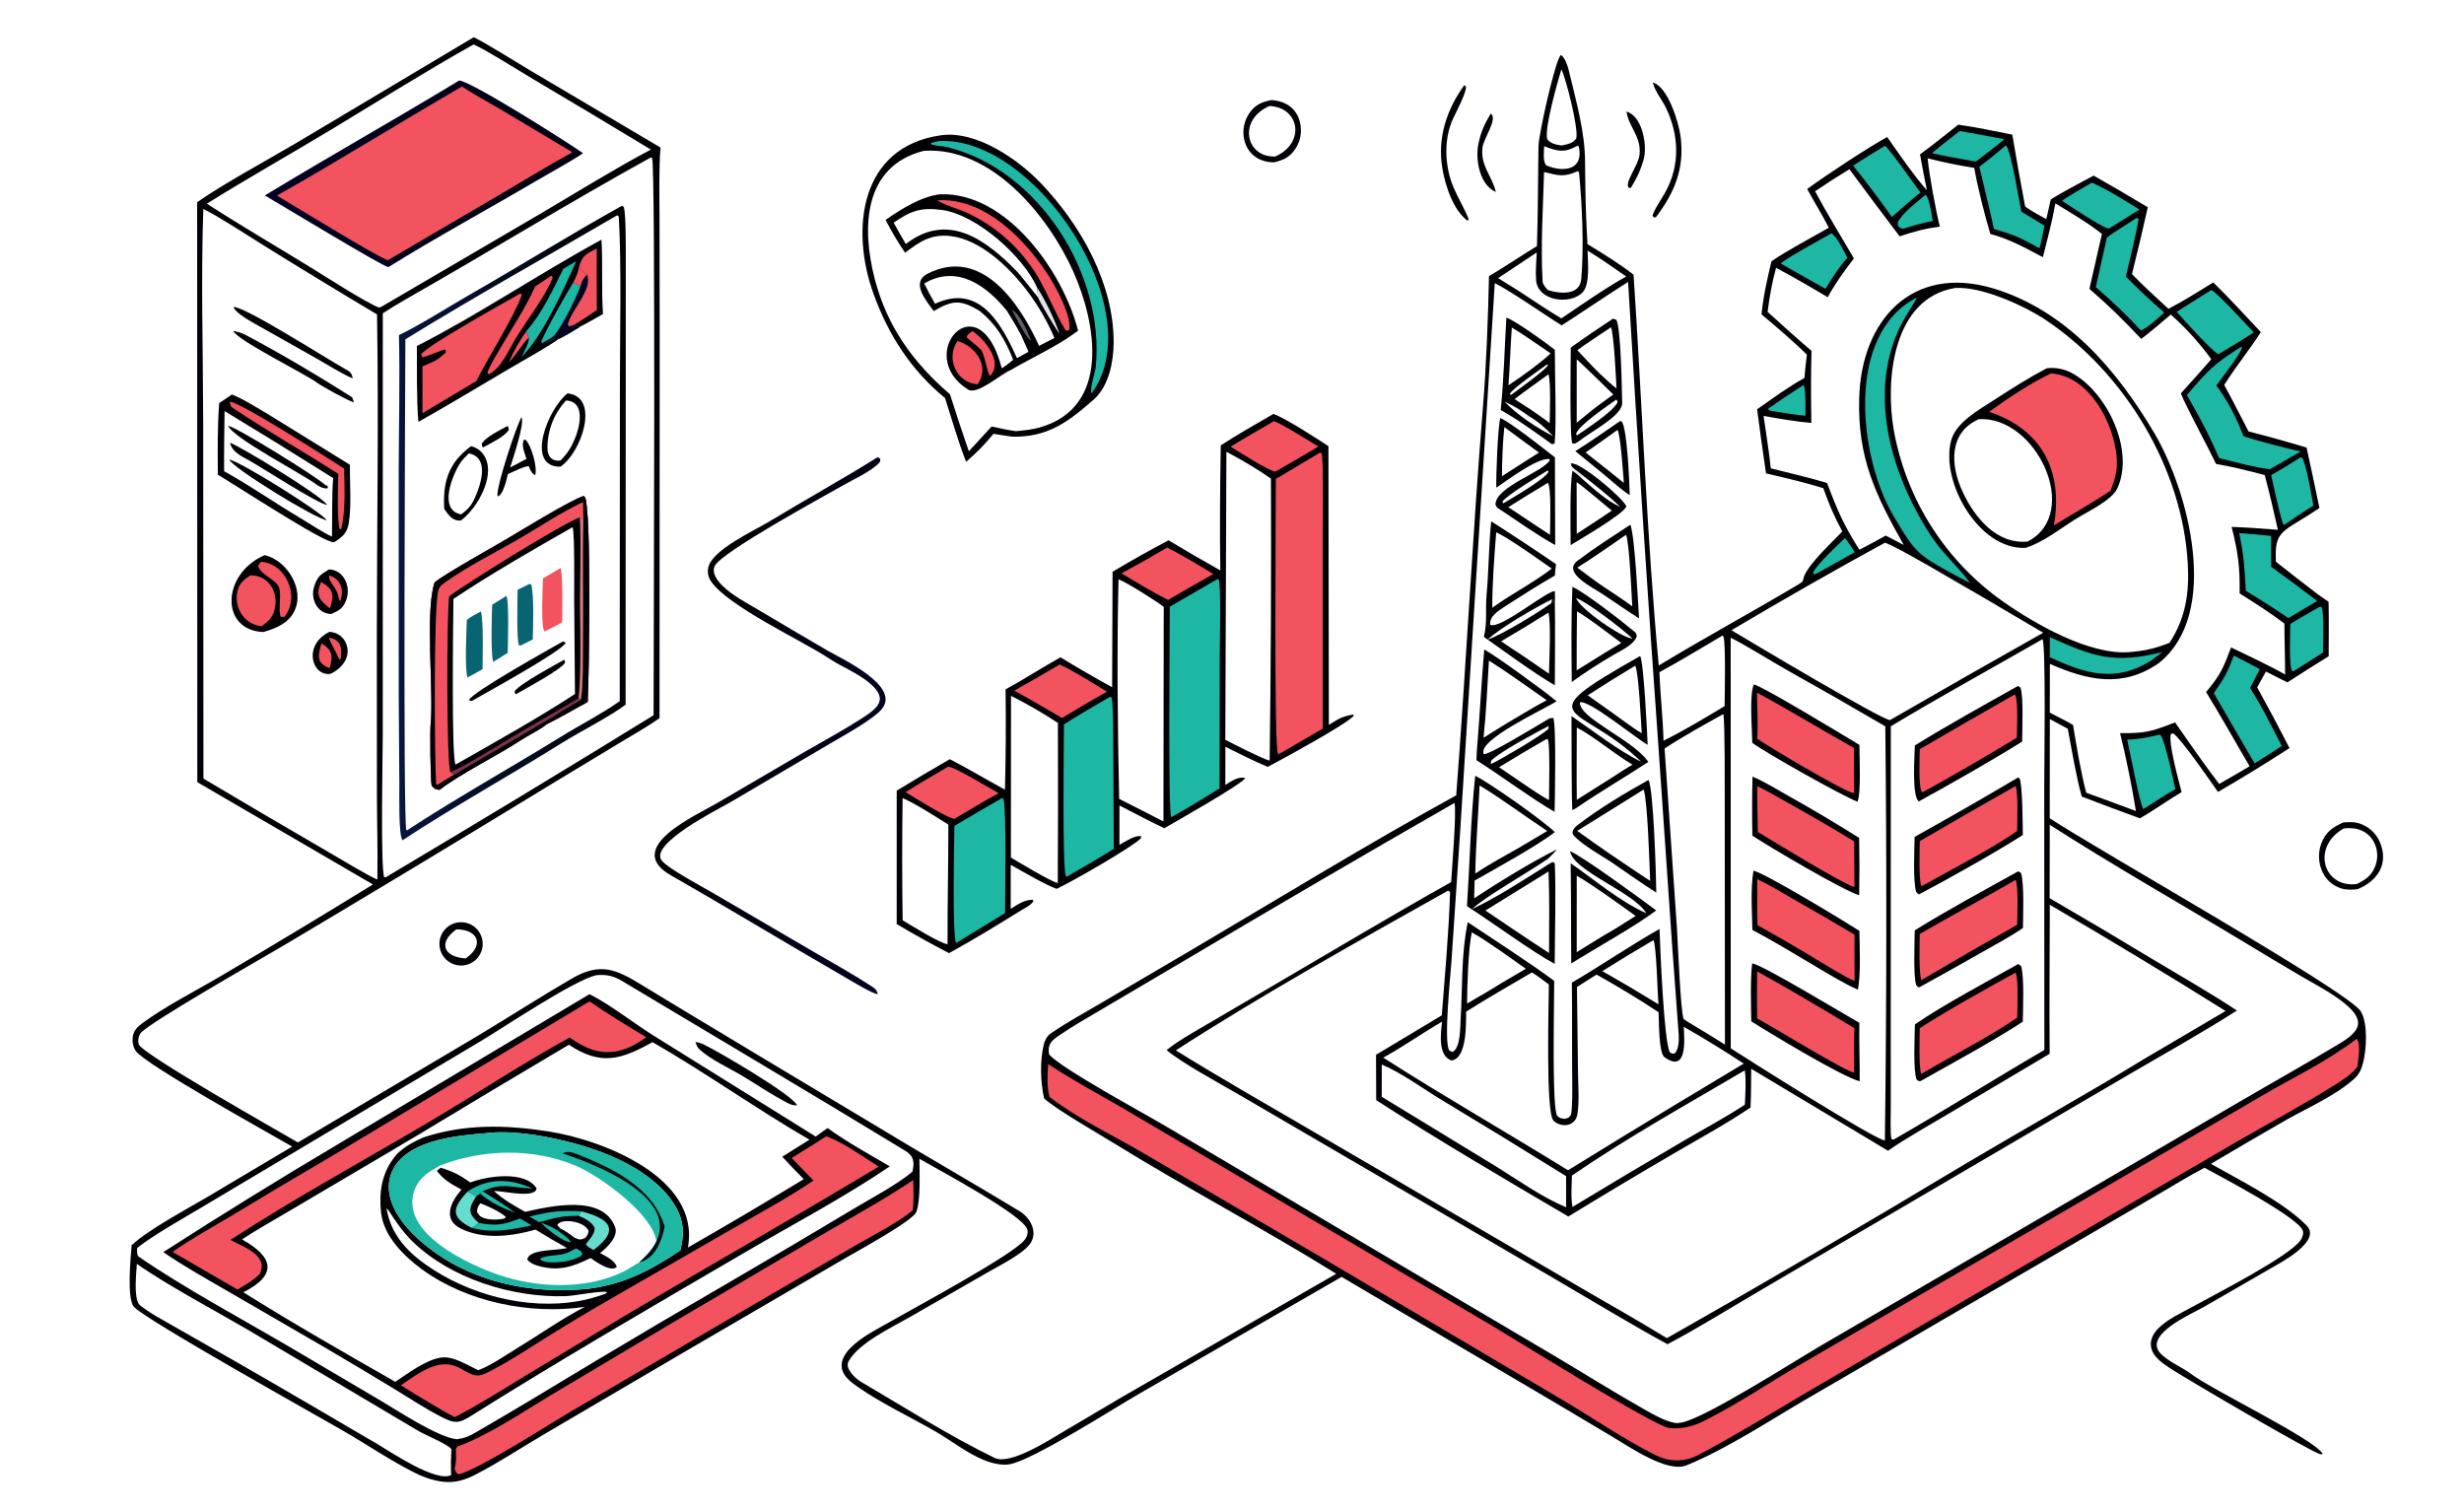 <?xml version="1.0" encoding="utf-8" ?><svg xmlns="http://www.w3.org/2000/svg" xmlns:xlink="http://www.w3.org/1999/xlink" width="1063" height="651" viewBox="0 0 1063 651"><path fill="#000005" transform="scale(0.636 0.636)" d="M321.336 25.247C330.152 29.483 351.088 42.726 360.337 48.196L448.033 100.052C446.844 114.4 447.335 134.645 447.357 149.456L447.481 231.219L447.357 487.15C439.418 492.777 428.775 498.797 420.2 503.969L372.533 532.785C312.896 569.21 253.043 605.278 192.974 640.986C179.388 649.082 98.988 694.723 95.137 701.105C93.824 703.253 93.438 705.842 94.068 708.28C95.712 714.634 189.299 767.395 202.072 774.927L325.176 701.935C346.166 689.28 366.653 676.1 387.922 663.742C407.301 652.483 417.98 657.439 435.994 668.513C442.21 672.334 448.85 676.333 455.118 680.131L511.312 713.966L620.912 779.655C644.532 793.625 668.173 807.384 691.71 821.627C698.998 826.037 704.304 835.961 698.697 843.71C693.762 850.531 678.543 858.13 670.745 862.611L616.756 893.605C604.989 900.366 582.114 911.08 575.523 923.582C573.087 928.201 579.908 934.853 583.85 937.167C613.737 954.71 643.492 973.723 674.619 988.885C685.257 994.053 712.002 976.597 721.725 970.844L761.698 947.244L906.422 863.996C857.807 833.756 805.192 806.061 756.363 775.906C745.38 769.123 716.444 752.596 708.24 745.064C705.757 733.95 705.326 719.548 708.056 708.342C708.673 705.813 710.267 702.701 712.434 701.199C723.089 693.812 734.895 687.376 746.09 680.824L807.451 644.788C865.545 610.55 928.694 571.854 987.781 539.481C994.545 451.97 998.743 364.445 1005.84 276.986C1008.23 247.514 1009.36 216.881 1010.01 187.296C1020.76 181.02 1031.68 173.507 1042.55 166.95C1043.32 144.46 1043.2 121.408 1043.59 99.128C1043.73 90.93 1055 40.639 1058.71 37.344C1061.47 38.618 1063.45 44.877 1064.1 47.642C1068.99 68.28 1075.25 89.251 1075.19 110.613C1075.18 115.789 1075.3 121.053 1075.38 126.24C1075.56 139.368 1076.04 152.49 1076.84 165.594C1087.28 171.971 1098.42 178.818 1108.07 186.309C1113.92 274.032 1117.07 364.307 1125.17 451.407C1156.35 432.507 1188.59 415.085 1219.9 396.412C1224.23 394.073 1222.78 393.003 1223.93 390.427C1227.99 381.341 1243.18 367.33 1249.68 360.516C1243.95 349.73 1240.86 342.653 1236.79 331.146C1225.08 327.415 1209.92 323.871 1197.92 321.094C1195.77 306.615 1193.76 292.117 1191.88 277.601C1200.82 271.313 1214.67 261.317 1223.96 256.417C1224.41 251.137 1224.98 245.868 1225.64 240.612C1216.98 231.882 1204.34 221.173 1194.88 213.238C1195.92 201.913 1198.94 188.212 1201.62 177.242C1211.46 170.375 1229.57 160.711 1240.53 154.487C1236.39 146.2 1230.42 136.661 1225.85 128.21C1239.08 118.554 1266.16 100.663 1280.11 92.946C1288.54 104.937 1297.47 118.101 1307.06 129.075C1305.35 121.119 1303.9 112.712 1302.39 104.685C1310.97 98.533 1319.96 91.155 1328.31 84.565C1340.24 86.175 1353.1 88.977 1364.99 91.32C1367.71 107.605 1370.61 123.859 1373.7 140.077C1377.85 143.177 1383.45 146.067 1388.05 148.625L1391.07 135.303C1398.58 130.466 1411.9 123.625 1420.13 119.109C1432.49 126.088 1444.75 133.246 1456.9 140.581C1453.51 155.751 1449.93 170.877 1446.16 185.955C1454.06 194.095 1462.56 201.766 1470.9 209.467C1480.81 204.388 1491.75 197.488 1501.33 191.585C1511.74 201.667 1523.52 214.688 1533.59 225.275C1525.99 237.123 1516.62 248.62 1508.73 261.099C1514.29 271.191 1519.86 282.375 1525.23 292.654C1538.44 295.987 1551.57 299.64 1564.6 303.609C1567.59 317.241 1570.5 330.893 1573.31 344.565C1568.64 347.76 1563.11 351.276 1558.28 354.112C1544.41 362.257 1543.33 365.82 1543.78 380.998C1552.67 388.071 1561.64 395.048 1570.68 401.929C1572.81 403.665 1577.14 406.504 1579.54 408.186C1579.8 420.29 1579.62 432.945 1579.6 445.097C1570.22 450.947 1560.88 456.864 1551.58 462.846L1537.06 455.54L1531.06 466.186C1538.61 479.805 1545.93 493.549 1553.02 507.414C1537.1 517.734 1520.92 527.658 1504.5 537.175C1499.48 530.038 1479.61 501.121 1474.12 497.436L1472.59 497.817C1470.58 503.58 1477.89 529.669 1479.84 537.271C1470.24 542.914 1461.39 549.479 1451.55 555.051C1438.35 550.267 1425.21 545.351 1412.11 540.304C1408.32 526.976 1405.28 508.286 1402.62 494.307L1390.44 487.768L1390.36 554.975C1419.65 574.712 1593.23 672.448 1601.4 686.042C1606.37 694.296 1605.24 712.318 1602.8 721.413C1601.75 725.354 1600.2 728.756 1597.15 731.534C1584.47 743.054 1565.99 751.072 1551.03 759.517C1533.85 769.345 1516.75 779.313 1499.73 789.42C1519.4 800.682 1548.81 815.197 1564.6 831.215C1575.2 841.973 1546.54 856.704 1540.03 860.476L1494.73 886.622C1486.81 891.143 1455.12 904.678 1464.77 917.158C1469.06 922.707 1480.72 927.705 1485.96 931.725C1500.57 942.918 1569.08 975.636 1575.5 986.034L1574.19 986.505C1568.93 985.697 1483.79 935.694 1473.73 929.177C1468.12 925.538 1460.32 920.801 1459.11 913.647C1458.29 908.861 1460.61 904.554 1463.85 901.236C1470.28 894.641 1480.17 890.327 1488.16 885.893C1502.7 877.831 1552.92 852.201 1560.44 841.336C1561.65 839.585 1562.7 837.066 1562.1 834.901C1559.65 825.984 1504.8 797.299 1495.4 792.092C1485.58 797.135 1472.46 805.223 1462.62 810.936L1399.74 847.619L1226.67 948.23C1201.17 963.022 1171.19 982.957 1143.88 993.971C1130.99 999.169 1105.42 981.54 1093.69 974.51L1054.14 951.009L910.036 866.111L772.121 945.751C755.241 955.507 700.898 990.223 684.978 993.192C679.155 994.278 672.08 992.31 666.742 990.072C655.473 985.347 645.378 977.248 634.798 971.121C617.269 960.972 598.138 952.121 581.526 940.529C577.146 937.473 571.762 933.406 570.989 927.728C570.272 922.455 573.448 917.802 576.97 914.234C584.753 906.349 595.597 901.277 605.116 895.788C619.647 887.409 688.465 850.506 695.274 840.705C696.594 838.805 697.467 836.468 696.916 834.139C694.59 824.309 636.477 793.489 623.644 785.991C623.729 794.78 624.529 813.923 621.707 821.595L621.529 822.07C619.341 828.066 580.904 849.003 573.765 853.181L460.961 918.967L368.871 972.982C353.461 982.059 338.273 992.148 322.373 1000.3C316.205 1003.46 310.092 1005.54 303.082 1005.26C295.868 1004.97 288.12 1002.36 281.665 999.149C265.193 990.947 249.353 980.099 233.393 970.846C215.297 960.355 97.316 894.519 90.714 886.258C85.847 880.168 88.719 852.507 89.281 844.676C100.346 834.241 126.035 820.495 139.95 812.346L198.203 777.711C184.283 769.638 98.666 722.209 92.075 712.858C90.103 710.061 89.451 705.584 90.243 702.275C91.147 698.497 93.475 696.335 96.448 694.128C112.002 682.584 133.163 671.893 150.084 661.88C184.591 641.584 218.886 620.93 252.964 599.92L133.823 530.526L133.721 137.149C152.051 124.358 180.918 108.842 201.008 96.972L321.336 25.247ZM259.666 212.522L259.636 498.657C259.637 511.49 258.038 586.565 260.553 595.012L261.638 595.052C322.491 558.901 383.058 522.269 443.332 485.16C443.343 447.067 444.837 111.21 442.306 106.999L441.318 106.893C385.663 137.574 331.003 171.289 275.717 202.743C270.492 205.716 264.681 209.202 259.666 212.522ZM995.626 625.554C1014.62 638.227 1036.01 651.896 1054.24 665.31L1054 690.759C1053.98 701.569 1053.19 749.85 1056.08 756.684C1058.02 758.552 1058.44 758.448 1061.22 758.963C1064.56 757.961 1063.44 758.718 1065.63 756.224C1066.92 750.056 1066.43 731.222 1066.39 723.754C1066.27 704.763 1066.47 685.5 1066.22 666.53C1086.21 654.881 1105.78 641.352 1125.7 630.117C1126.11 642.533 1128.62 706.408 1132.72 713.857C1134.97 714.963 1133.83 714.824 1136.23 714.365C1138.71 711.368 1138.95 705.67 1138.7 701.93C1137.37 682.146 1135.7 662.278 1134.33 642.494L1125.52 514.437C1117.8 406.752 1110.75 299.021 1104.37 191.248C1089.14 200.814 1074.45 211.03 1059.32 220.691C1045.81 212.308 1026.94 198.791 1013.94 192.021L990.577 562.21L984.522 652.586C983.946 660.848 979.11 707.487 983.117 712.53L985.157 713.596C990.844 711.038 990.436 696.857 990.793 691.048C992.143 669.081 991.05 647.263 995.626 625.554ZM404.228 661.521C388.698 665.381 343.407 695.776 327.234 705.527L208.47 776.275L137.412 818.584C124.075 826.516 104.959 837.208 93.03 846.478C92.949 848.2 92.758 851.46 94.15 852.425C123.653 872.897 166.751 896.173 197.312 914.125L258.169 950.034C269.368 956.657 298.019 975.483 310.033 976.216C315.611 975.426 318.218 974.208 323.136 971.366C350.296 955.668 377.235 939.29 404.099 923.096C434.058 905.167 464.143 887.451 494.353 869.949C522.524 853.558 550.584 836.979 578.534 820.214C589.933 813.396 609.651 802.873 618.97 794.663C620.314 788.439 620.119 784.272 614.053 780.579C550.25 741.744 485.936 703.7 421.847 665.337C415.986 661.829 411.045 660.823 404.228 661.521ZM1169.84 478.953C1169.91 471.476 1170.73 436.203 1169.02 431.597L1168.43 431.106C1154.56 439.224 1139.67 448.33 1125.64 455.948C1126.18 471.51 1128.06 487.118 1128.39 502.427C1142.53 495.45 1156.31 487.061 1169.84 478.953ZM1059.08 215.962C1072.08 207.278 1089.8 194.825 1103.12 187.561C1095.1 182.094 1085.06 174.826 1076.87 169.991C1077.02 177.195 1078.81 193.16 1073.31 198.534C1064.62 207.013 1042.94 204.169 1041.96 189.838C1041.55 183.709 1042.08 177.378 1042.42 171.235L1016.24 188.62C1020.24 191.119 1024.95 194.222 1028.97 196.552C1038.52 202.792 1049.4 210.218 1059.08 215.962ZM1082.99 661.06L1069.69 669.48L1070.39 726.749C1070.46 735.924 1071.36 745.948 1070.1 755.012C1069.79 757.246 1069.23 759.082 1067.58 760.711C1065.73 762.54 1063.29 763.371 1060.71 763.191C1058.23 763.018 1055.17 761.84 1053.57 759.861C1048.43 753.54 1050.56 680.496 1050.64 667.793C1046.76 664.856 1043.3 662.173 1039.14 659.603C1024.73 668.128 1008.5 677.291 994.529 686.194C994.351 694.204 995.255 717.708 984.664 719.338C975.118 716.245 977.34 700.58 978.184 693.003C965.353 700.38 950.625 710.729 938.294 717.397C980.051 744.089 1021.78 767.897 1063.63 793.81C1088.2 778.599 1112.86 763.53 1137.61 748.606L1182.81 721.438C1169.52 712.702 1155.96 704.377 1142.15 696.475C1142.49 704.87 1144.74 728.414 1129.03 717.076C1125.06 714.21 1125.38 692.165 1125.05 686.555C1111.34 677.554 1097.31 669.05 1082.99 661.06ZM255.744 213.261C230.267 198.091 204.934 182.68 179.749 167.028C169.3 160.564 147.952 146.525 137.902 141.713C136.251 188.235 137.723 238.988 137.815 285.879L137.989 528.113C166.695 545.18 195.49 562.095 224.374 578.856C228.745 581.401 252.517 595.686 255.972 596.538C256.327 577.4 255.737 558.462 255.669 539.336L255.617 429.234C255.672 357.184 256.931 285.311 255.744 213.261ZM998.393 632.421C996 642.481 995.192 669.452 995.133 680.697C1002.72 676.265 1010.69 671.762 1018.08 667.075L1035.02 657.128C1025.02 650.066 1008.72 638.2 998.393 632.421ZM1174.48 427.487C1186.45 434.701 1275.61 487.865 1282 488.44C1316.53 468.479 1351.18 448.73 1385.95 429.193C1361.25 414.522 1336.45 400.015 1311.56 385.672C1305.96 382.466 1283.47 369.459 1278.56 368.132C1243.51 387.295 1208.81 407.083 1174.48 427.487ZM1464.29 449.83C1439.64 466.91 1415.99 461.477 1390.47 450.318L1390.4 483.386C1395.11 485.839 1401.79 489.103 1406.2 491.771C1408.57 506.274 1411.45 523.648 1415.12 537.693C1426.39 541.772 1437.63 545.914 1448.85 550.118C1446.26 534.034 1442.07 513.184 1438.09 497.281C1455.53 497.443 1459.07 496.301 1475.39 490.021C1485.14 503.969 1494.98 518.264 1505.33 531.752C1512.04 527.845 1519.37 523.775 1525.94 519.732C1516.01 502.873 1506.72 486.118 1496.44 469.421C1506.26 457.571 1507.91 453.679 1513.39 439.13C1524.62 444.588 1539.38 451.444 1550.06 457.506C1550.05 445.999 1549.55 434.25 1549.58 422.955C1539.93 415.616 1529.46 408.991 1519.19 402.517C1519.43 384.818 1518.14 374.536 1513.74 357.378C1524.19 357.717 1534.71 358.595 1545.15 359.364C1542.3 346.872 1539.55 334.609 1536.21 322.233C1526.08 319.546 1513.57 316.405 1503.15 314.664C1497.71 302.97 1483.05 276.439 1479.33 266.831C1486.05 259.284 1493.45 251.267 1499.97 243.628C1491.91 232.601 1482.7 222.458 1472.51 213.368C1466.1 218.738 1459.04 224.921 1452.42 229.878C1439.86 216.512 1431.08 207.99 1417.3 195.908C1420.25 183.534 1422.87 170.941 1425.82 158.689C1416.94 151.531 1404.22 144.11 1394.22 137.953C1392 150.23 1388.78 162.359 1385.74 174.463C1373.61 168.051 1363.37 162.289 1350.1 158.662C1346.48 146.852 1341.24 126.201 1339.19 113.878C1328.55 112.206 1317.99 110.036 1307.54 107.375C1308.66 118.621 1313.05 142.571 1315.82 153.725C1305.39 155.103 1298.56 156.973 1288.57 160.327C1277.12 145.206 1265.76 130.026 1254.48 114.786C1246.58 119.566 1238.82 124.557 1231.2 129.755C1239.39 144.996 1248.77 160.31 1257.56 175.278C1250.51 184.498 1245.4 191.433 1239.78 201.603C1228.25 194.682 1216.57 188.019 1204.75 181.618C1201.92 191.915 1200.38 200.916 1198.99 211.528C1208.68 220.184 1218.94 229.678 1228.81 237.995C1228.29 255.197 1228.42 269.797 1228.67 286.905C1218.77 286.076 1206.2 283.878 1196.27 282.133C1197.84 293.334 1200.04 306.581 1201.17 317.669C1212.61 320.551 1228.4 324.207 1239.35 327.636C1246.39 346.395 1250.41 355.634 1261.25 372.919C1267.26 369.794 1273.23 366.573 1279.14 363.259L1291.36 369.666C1271.92 335.143 1260 310.484 1261.14 269.944C1262.63 217.252 1296.85 179.256 1351.94 195.583C1401.43 210.488 1435.93 250.744 1461.39 293.894C1484.2 332.551 1506.91 416.103 1464.29 449.83ZM1070.41 116.057C1060.8 120.213 1057.46 119.236 1047.37 116.668C1046.65 140.794 1044.99 166.918 1046.39 191.054C1046.5 192.882 1048.71 195.485 1049.99 196.797C1057.81 199.243 1071.64 200.747 1072.62 189.19C1074.51 167.117 1073.2 139.14 1071.13 117.127L1070.41 116.057ZM1129.12 507.713L1137.52 629.849C1138.16 639.675 1139.93 686.007 1142.03 691.22L1145.07 693.231C1153.29 698.253 1162 703.382 1170.07 708.588L1169.93 544.774C1169.89 535.953 1170.15 489.49 1168.98 484.346C1156.69 491.193 1140.75 499.992 1129.12 507.713ZM1390.39 559.461L1390.3 609.244C1414.31 623.16 1438.2 637.308 1461.94 651.684C1479.88 662.43 1500.07 673.971 1517.36 685.443C1492.5 701.312 1466.88 715.504 1441.44 730.39L1315.3 804.313L1196.06 874.113C1175.83 885.949 1151.5 901.086 1131.11 911.778C1106.51 898.419 1080.61 882.646 1056.33 868.463L916.607 786.926L839.405 741.909C826.998 734.71 801.549 720.947 791.374 712.288C798.621 706.295 810.131 699.857 818.422 694.984L857.245 672.263C899.112 647.794 942.15 621.982 984.341 598.324C984.891 589.63 988.082 550.665 986.63 544.614C925.029 579.917 863.714 615.717 802.69 652.009L749.794 683.193C739.069 689.51 728.152 695.647 717.897 702.7C712.909 706.131 710.604 708.653 711.57 715.054C718.384 723.955 775.805 755.06 789.622 763.22L927.187 844.553L1054.08 919.472C1074.31 931.476 1094.31 944.081 1114.78 955.645C1120.9 959.1 1129.24 963.994 1136.17 965.16C1137.76 965.428 1139.25 965.173 1140.81 964.867C1157.12 961.661 1217.25 923.193 1235.66 912.438L1370.08 834.228L1519.59 747.051C1542.11 733.888 1564.77 721.217 1587.2 707.719C1600.99 699.418 1604.79 692.418 1590.54 680.706C1581.81 673.528 1570.77 667.911 1560.94 662.177C1548.6 654.917 1536.31 647.571 1524.07 640.141C1480.99 614.121 1432.19 586.362 1390.39 559.461ZM92.841 857.26C92.43 863.797 90.629 879.098 94.223 884.568C95.224 886.092 103.801 891.59 106.045 892.861C139.812 911.976 173.482 931.275 206.996 950.834L255.929 979.473C265.348 985.027 295.638 1005.67 306.069 1000.56C305.98 994.735 306.024 988.913 306.199 983.094C304.515 979.925 288.58 973.389 284.057 970.749L168.597 902.249C147.119 889.71 112.152 871.021 92.841 857.26ZM1443.46 442.386C1453.93 441.679 1461.84 439.936 1471.64 436.03C1482.63 419.172 1485.12 402.093 1484.01 382.263C1480.4 317.513 1441.13 252.658 1387.47 216.921C1372.85 207.188 1343.92 194.119 1326.12 195.358C1283.9 202.413 1278.62 257.588 1284.59 291.782C1293.06 338.933 1319.83 380.816 1359.07 408.285C1380.52 423.325 1416.64 443.959 1443.46 442.386ZM1062.33 818.892L1062.31 797.769C1034.12 780.215 1005.8 762.876 977.346 745.752C964.456 737.927 951.157 727.979 937.307 722.057L937.262 743.946L1014.2 790.831C1029.8 800.409 1045.42 811.814 1062.33 818.892ZM1454.46 718.27L1509.67 685.752C1470.31 661.12 1430.55 637.109 1390.43 613.729C1390.35 647.295 1390.02 681.249 1390.32 714.785L1321.19 755.804C1308.98 763.059 1291.93 772.587 1280.69 780.549L1187.88 724.956C1187.79 733.558 1187.83 742.67 1187.41 751.222C1172.31 761.534 1152.62 772.367 1136.6 781.697C1112.19 795.92 1087.94 810.404 1063.85 825.146C1022.89 801.153 973.024 771.784 933.512 746.237L933.383 715.477L978.001 688.698C980.125 661.41 982.768 632.305 983.638 605.029C983.278 604.776 982.604 604.241 982.237 604.126C923.538 637.018 854.011 675.925 797.605 712.476C827.768 731.206 860.699 749.927 891.438 767.901L1067.5 870.665C1088.22 882.834 1110.33 895.151 1130.67 907.678C1199.13 868.894 1267.08 829.208 1334.49 788.631C1374.01 765.2 1415.46 742.086 1454.46 718.27ZM1104.23 668.709L1125.01 681.225C1124.34 674.832 1123.58 640.088 1121.52 637.728C1109.86 644.516 1098.32 651.517 1086.91 658.729L1104.23 668.709ZM441.494 101.446C414.872 85.319 388.159 69.342 361.358 53.514C352.814 48.426 329.148 33.455 321.232 30.149C288.603 48.484 257.125 68.27 225.105 87.625C196.943 104.648 168.233 120.716 140.312 138.163C163.609 153.247 188.715 167.778 212.371 182.411C220.5 187.44 248.82 205.572 256.977 208.587L258.475 208.217L366.505 145.014C391.044 130.535 416.413 114.799 441.494 101.446ZM1386.73 712.192L1386.64 533.937C1386.65 521.375 1387.82 436.641 1385.47 433.567C1351.72 452.951 1315.68 472.704 1282.58 492.642L1282.53 701.959L1282.55 750.866C1282.55 755.541 1282.11 768.854 1282.95 772.454L1284.17 773.071L1285.43 772.435C1319.25 753.063 1352.9 731.888 1386.73 712.192ZM1066.63 818.692C1091.84 803.415 1117.17 788.345 1142.62 773.483C1156.2 765.503 1170.46 757.967 1183.58 749.304C1183.86 741.702 1184.6 733.561 1183.52 726.023C1144.18 749.205 1103.88 771.535 1066.24 797.418C1066.13 804.311 1065.44 811.902 1066.63 818.692ZM1047.46 99.149C1047.31 102.984 1046.45 109.372 1048.82 112.182C1060.25 117.017 1074.44 115.637 1070.98 99.541L1070.2 98.8C1063.86 102.154 1060.07 103.277 1052.91 101.119C1051.06 100.551 1049.25 99.894 1047.46 99.149ZM1174 711.069C1184.39 717.86 1272.66 773.626 1278.56 773.549C1279.75 679.925 1279.85 586.29 1278.84 492.664C1256.27 479.468 1233.58 466.487 1210.77 453.721C1199.76 447.441 1184.8 438.006 1173.96 432.549L1174 711.069ZM1059.22 98.695C1063.24 97.84 1066.73 97.397 1069.22 93.934C1070.93 87.445 1062.32 53.43 1059.1 47.028C1056.6 55.372 1047.29 87.7 1049.56 94.478C1052 97.556 1055.51 98.098 1059.22 98.695Z"/><path fill="#000005" transform="scale(0.636 0.636)" d="M399.862 674.336C413.216 680.966 430.289 694.301 443.609 702.645L553.311 770.937L561.364 765.15C574.74 774.826 589.368 782.79 603.591 791.151C572.462 812.243 538.53 830.105 506.04 849.069C443.067 885.824 379.744 922.534 318.008 961.329C315.91 962.463 313.601 963.869 311.228 964.281C307.164 964.986 303.329 963.077 299.807 961.293C289.096 955.868 278.92 949.121 268.658 942.88C252.669 933.12 236.588 923.513 220.416 914.058L156.834 877.163C141.31 868.173 125.571 859.454 110.756 849.317C149.907 824.129 189.519 799.662 229.57 775.931L399.862 674.336ZM283.128 770.132C277.791 773.268 272.113 776.489 266.886 779.745L197.811 820.489C187.348 826.72 173.939 834.164 164.153 840.687C185.278 852.467 188.741 864.579 165.076 876.532C199.306 898.042 233.072 917.214 268.103 937.282C277.028 931.43 288.44 922.596 298.852 920.883C307.365 919.482 316.927 925.976 324.355 929.408C332.421 926.557 342.282 919.66 349.702 915.156C365.123 905.795 380.74 894.715 396.733 886.444C359.723 891.944 316.457 883.181 286.066 860.859C273.649 851.739 260.434 838.544 258.531 822.818C256.931 809.593 258.848 796.453 266.946 785.665C267.782 784.56 268.65 783.48 269.551 782.427C275.927 776.835 279.525 775.076 286.995 771.585C314.881 762.254 343.196 762.949 371.951 767.418C408.57 773.109 475.388 798.791 466.623 846.207C493.012 831.082 519.207 815.621 545.2 799.826C540.091 794.754 535.51 789.869 530.633 784.57L549.087 773.051C514.057 752.872 477.282 726.688 442.597 706.898C421.185 718.765 407.657 723.084 385.88 708.647C351.515 728.95 317.263 749.445 283.128 770.132ZM461.452 848.15C464.3 837.13 463.914 827.91 457.956 817.922C443.466 793.635 409.83 780.375 383.713 774.06C366.998 770.018 345.84 766.393 328.645 768.756C310.671 770.127 283.074 773.112 270.508 787.53C265.661 793.091 263.192 799.944 263.827 807.333C265.077 821.878 276.946 835.045 287.802 843.986C318.954 869.643 359.241 877.984 398.6 874.254C422.934 871.225 441.275 861.807 461.452 848.15ZM262.186 819.679C265.119 836.691 275.137 848.1 288.808 857.79C317.559 878.17 357.325 888.698 392.275 882.569C398.545 881.469 404.502 879.731 410.503 877.627L411.891 876.423C408.348 875.243 389.492 878.999 383.699 879.179C347.773 880.294 306.172 867.545 279.917 842.195C273.573 836.07 268.341 828.423 263.574 821.046C263.198 820.464 262.74 820.079 262.186 819.679Z"/><path fill="#1EB7A4" transform="scale(0.636 0.636)" d="M328.645 768.756C345.84 766.393 366.998 770.018 383.713 774.06C409.83 780.375 443.466 793.635 457.956 817.922C463.914 827.91 464.3 837.13 461.452 848.15C441.275 861.807 422.934 871.225 398.6 874.254C359.241 877.984 318.954 869.643 287.802 843.986C276.946 835.045 265.077 821.878 263.827 807.333C263.192 799.944 265.661 793.091 270.508 787.53C283.074 773.112 310.671 770.127 328.645 768.756ZM433.632 856.246C438.677 851.5 442.131 848.267 445.235 842.079C442.842 823.59 406.904 797.563 390.231 790.587C361.468 778.552 327.309 779.329 298.332 790.645L295.414 792.454C289.102 795.597 283.437 800.642 281.071 807.418C271.048 836.128 317.152 857.481 337.908 864.601C364.394 873.686 397.036 874.967 422.586 862.712C426.01 861.081 430.169 858.13 433.632 856.246Z"/><path fill="#000005" transform="scale(0.636 0.636)" d="M298.936 792.036C307.813 794.968 311.054 796.481 319.051 802.07C330.549 797.592 356.515 793.876 363.975 806.102C363.055 813.167 341.493 807.751 335.053 807.831C341.253 813.665 348.779 817.757 356.156 821.994C373.556 818.095 408.972 809.888 417.289 832.471C419.588 838.712 411.586 846.588 406.975 849.917C410.867 852.131 417.219 854.927 418.381 859.444C414.099 862.992 404.288 855.901 400.591 853.315C388.292 859.382 378.484 862.686 364.342 858.429C362.215 857.789 358.876 856.249 357.683 854.349C358.826 847.088 376.773 848.529 384.591 846.553C377.386 842.542 370.272 838.369 363.255 834.038C347.067 838.649 327.654 841.067 312.204 833.125C299.757 826.727 306.332 814.464 313.036 806.924C305.698 802.751 301.61 800.94 296.321 794.221L298.936 792.036ZM389.431 839.39C392.771 840.977 393.679 841.168 396.89 839.773C398.575 837.763 398.771 837.495 399.274 834.931C396.368 828.005 380.201 826.125 378.006 831.005L380.236 833.468C383.603 835.058 386.402 837.227 389.431 839.39ZM341.902 826.606L343.22 825.63C340.77 822.709 329.603 817.323 325.739 816.243C324.168 818.56 323.689 819.244 323.532 822.143C325.117 824.78 326.474 825.842 329.521 826.579C333.64 827.576 337.77 827.398 341.902 826.606Z"/><path fill="#65DDCE" transform="scale(0.636 0.636)" d="M394.257 821.604C411.8 826.174 422.112 833.263 402.588 847.908C400.304 846.494 398.513 845.936 397.418 843.858C399.862 840.724 403.658 836.811 403.357 832.952C401.78 828.986 396.354 826.147 392.513 824.686L394.257 821.604Z"/><path fill="#65DDCE" transform="scale(0.636 0.636)" d="M317.124 808.194C319.38 809.385 320.862 810.107 322.919 811.693C317.751 819.603 317.214 823.082 324.762 829.513C323.205 830.687 321.673 831.927 319.974 832.875C305.152 825.394 306.95 819.366 317.124 808.194Z"/><path fill="#1EB7A4" transform="scale(0.636 0.636)" d="M352.709 826.467L360.643 831.206C346.346 834.068 334.528 836.63 319.974 832.875C321.673 831.927 323.205 830.687 324.762 829.513C336.611 831.648 341.505 830.849 352.709 826.467Z"/><path fill="#1EB7A4" transform="scale(0.636 0.636)" d="M317.124 808.194C331.668 798.703 345.958 799.437 361.253 806.147C346.927 805.786 340.978 801.754 327.429 808.024C327.079 808.328 325.914 809.391 325.594 809.547L322.919 811.693C320.862 810.107 319.38 809.385 317.124 808.194Z"/><path fill="#1EB7A4" transform="scale(0.636 0.636)" d="M390.78 846.772C392.717 847.876 394.036 848.286 395.108 850.34L393.991 852.021C387.527 855.746 378.521 856.662 371.212 856.115C369.3 855.673 367.496 855.487 366.162 853.916C370.049 851.278 377.949 851.82 382.683 850.486C385.492 849.695 388.211 848.135 390.78 846.772Z"/><path fill="#1EB7A4" transform="scale(0.636 0.636)" d="M359.058 825.178C373.621 821.765 379.386 820.937 394.257 821.604L392.513 824.686C381.047 824.658 376.787 826.025 365.695 828.974L359.058 825.178Z"/><path fill="#1EB7A4" transform="scale(0.636 0.636)" d="M366.989 829.384C372.119 831.302 373.911 832.002 378.532 834.837L380.236 833.468C383.603 835.058 386.402 837.227 389.431 839.39L387.322 842.561C381.792 842.617 370.513 833.132 366.989 829.384Z"/><path fill="#000005" transform="scale(0.636 0.636)" d="M380.236 833.468C383.603 835.058 386.402 837.227 389.431 839.39L387.322 842.561C385.299 839.58 381.489 837.057 378.532 834.837L380.236 833.468Z"/><path fill="#1EB7A4" transform="scale(0.636 0.636)" d="M325.594 809.547C325.914 809.391 327.079 808.328 327.429 808.024C334.547 812.569 342.867 817.617 349.519 822.65C339.696 818.889 333.93 816.355 325.594 809.547Z"/><path fill="#020D0D" transform="scale(0.636 0.636)" d="M445.235 842.079L445.603 841.25C458.926 810.898 402.585 789.191 381.501 782.351C384.74 780.743 387.424 781.324 390.766 782.623C414.741 791.946 443.043 805.343 450.851 832.046C448.93 841.552 444.389 853.967 433.632 856.246C438.677 851.5 442.131 848.267 445.235 842.079Z"/><path fill="#E5E4E5" fill-opacity="0.067" transform="scale(0.636 0.636)" d="M298.332 790.645L298.936 792.036L296.321 794.221L295.414 792.454L298.332 790.645Z"/><path fill="#F2535F" transform="scale(0.636 0.636)" d="M560.543 770.724C572.867 775.361 584.873 784.358 596.041 791.302C537.98 826.303 478.979 859.651 420.749 894.353L356.297 933.224C340.541 942.816 324.957 952.795 308.527 961.204C303.357 958.724 298.464 955.714 293.527 952.807C286.247 948.538 279.04 944.145 271.908 939.633C276.47 936.528 281.035 933.25 285.852 930.553C294.778 925.555 302.869 923.134 312.332 928.178C315.248 929.732 318.439 931.956 321.684 932.72C326.028 933.743 329.884 931.443 333.581 929.494C346.775 922.54 359.202 914.262 371.848 906.38C386.495 897.29 401.291 888.444 416.232 879.845L498.706 832.371C516.531 822.112 534.783 812.266 551.824 800.737L536.986 785.472C544.875 780.615 552.728 775.699 560.543 770.724Z"/><path fill="#F2535F" transform="scale(0.636 0.636)" d="M399.865 679.221C412.433 687.761 425.29 695.869 438.412 703.531C432.201 708.001 425.365 711.891 417.731 713.195C405.71 715.248 396.001 710.476 386.439 703.781C353.519 721.739 322.272 742.6 289.987 761.64C245.474 787.891 199.663 812.865 156.344 841.012C162.722 844.566 173.086 848.098 176.584 855.004C178.237 858.266 177.505 860.629 176.417 863.854C172.008 868.427 166.49 871.519 161.059 874.688L117.062 849.164C129.733 840.253 143.624 832.661 156.92 824.712C179.259 811.187 201.701 797.831 224.242 784.646L399.865 679.221Z"/><path fill="#E5E4E5" fill-opacity="0.027" transform="scale(0.636 0.636)" d="M283.128 770.132L286.995 771.585C279.525 775.076 275.927 776.835 269.551 782.427L266.886 779.745C272.113 776.489 277.791 773.268 283.128 770.132Z"/><path fill="#000005" transform="scale(0.636 0.636)" d="M471.741 706.818C473.577 707.038 475.262 707.48 476.941 708.26C486.095 712.512 538.207 742.93 540.638 749.773C538.196 749.868 536.565 749.343 534.433 748.252C523.82 742.821 513.719 735.846 503.471 729.721C494.185 724.17 482.904 719.217 474.77 712.087C473.071 710.598 472.408 708.914 471.741 706.818Z"/><defs><linearGradient id="gradient_0" gradientUnits="userSpaceOnUse" x1="431.216" y1="350.33" x2="263.448" y2="357.691"><stop offset="0" stop-color="black"/><stop offset="1" stop-color="#07163F"/></linearGradient></defs><path fill="url(#gradient_0)" transform="scale(0.636 0.636)" d="M422.013 139.498L423.253 140.669C424.682 146.919 424.479 169.276 424.485 176.566L424.474 236.58L424.381 477.934C414.448 485.643 393.026 496.503 381.308 503.84C345.895 526.012 307.824 547.062 273.051 569.942C270.232 566.928 270.935 538.034 270.887 532.663L270.458 471.369L270.442 318.496C270.56 288.406 271.304 257.261 270.628 227.259C285.264 220.314 303.856 208.311 318.384 200.006C352.954 180.244 387.224 158.812 422.013 139.498ZM274.955 230.159C274.9 258.269 273.275 557.277 275.633 563.175L276.325 563.066C310.275 540.811 345.986 521.059 380.523 499.693C393.533 491.644 407.895 484.395 420.376 475.613L420.508 260.306C420.481 226.193 421.683 180.401 419.735 146.926C418.86 146.14 419.24 146.161 418.424 146.143C371.608 173.581 320.811 201.876 274.955 230.159Z"/><path fill="#000005" transform="scale(0.636 0.636)" d="M294.899 394.917C303.562 388.26 333.016 371.93 343.102 365.965C353.906 359.574 385.952 339.852 395.803 336.457L396.9 337.314C401.215 348.175 399.599 457.679 398.656 476.127C389.403 481.103 380.158 486.674 370.75 491.272C367.091 494.538 357.417 499.273 352.958 502.252C338.486 511.919 311.455 525.273 298.197 535.753C295.516 535.469 294.408 534.983 292.816 532.867C291.952 528.728 291.678 495.58 292.133 491.019C294.357 468.734 288.107 414.278 294.899 394.917ZM307.56 406.225C307.429 419.223 306.087 513.592 309.013 518.617C335.798 503.33 364.252 487.561 390.019 470.756L389.472 405.711C389.453 399.036 389.898 362.027 388.426 357.577C362.814 372.075 331.921 389.969 307.56 406.225Z"/><path fill="#F2535F" transform="scale(0.636 0.636)" d="M294.899 394.917C303.562 388.26 333.016 371.93 343.102 365.965C353.906 359.574 385.952 339.852 395.803 336.457L396.9 337.314C401.215 348.175 399.599 457.679 398.656 476.127C389.403 481.103 380.158 486.674 370.75 491.272L374.919 486.294C378.889 483.387 389.332 477.47 393.986 474.638C395.636 466.012 395.271 446.227 395.395 436.76C395.763 408.617 394.944 380.716 395.694 352.524L393.305 350.875C380.394 355.792 315.592 396.128 304.707 404.48C303.011 414.485 302.789 518.652 305.51 523.707L308.037 525.532C304.404 527.721 300.312 530.063 296.832 532.419L298.197 535.753C295.516 535.469 294.408 534.983 292.816 532.867C291.952 528.728 291.678 495.58 292.133 491.019C294.357 468.734 288.107 414.278 294.899 394.917Z"/><path fill="#000005" transform="scale(0.636 0.636)" d="M294.899 394.917C303.562 388.26 333.016 371.93 343.102 365.965C353.906 359.574 385.952 339.852 395.803 336.457L396.9 337.314C401.215 348.175 399.599 457.679 398.656 476.127C389.403 481.103 380.158 486.674 370.75 491.272L374.919 486.294C378.889 483.387 389.332 477.47 393.986 474.638C395.636 466.012 395.271 446.227 395.395 436.76C395.763 408.617 394.944 380.716 395.694 352.524L395.542 340.523C380.435 347.548 366.332 357.222 351.919 365.568C335.579 375.029 317.845 383.775 302.439 394.638C300.241 396.189 298.384 397.465 297.449 400.079C293.91 409.975 294.858 517.685 295.827 531.631L296.832 532.419L298.197 535.753C295.516 535.469 294.408 534.983 292.816 532.867C291.952 528.728 291.678 495.58 292.133 491.019C294.357 468.734 288.107 414.278 294.899 394.917Z"/><path fill="#000005" transform="scale(0.636 0.636)" d="M374.919 486.294L370.75 491.272C367.091 494.538 357.417 499.273 352.958 502.252C338.486 511.919 311.455 525.273 298.197 535.753L296.832 532.419C300.312 530.063 304.404 527.721 308.037 525.532L374.919 486.294Z"/><path fill="#D57A7F" transform="scale(0.636 0.636)" d="M393.305 350.875L395.694 352.524C394.944 380.716 395.763 408.617 395.395 436.76C395.271 446.227 395.636 466.012 393.986 474.638L392.449 473.573C394.166 459.745 393.665 429.699 393.474 414.993C393.22 395.383 394.362 370.053 393.305 350.875Z"/><path fill="#7B334D" transform="scale(0.636 0.636)" d="M305.51 523.707C312.17 521.509 337.992 505.651 345.321 501.204C360.723 491.856 377.117 482.848 392.449 473.573L393.986 474.638C389.332 477.47 378.889 483.387 374.919 486.294L308.037 525.532L305.51 523.707Z"/><path fill="#F2535F" transform="scale(0.636 0.636)" d="M380.193 385.363C381.961 387.582 381.34 417.107 381.34 422.039C377.082 424.589 373.749 426.229 369.318 428.37C366.733 424.935 368.122 398.239 368.301 392.414C372.066 390.045 376.33 387.647 380.193 385.363Z"/><path fill="#086372" transform="scale(0.636 0.636)" d="M326.256 414.762C328.108 422.58 327.387 445.087 327.31 453.906C323.932 455.936 320.518 457.703 317.037 459.538C315.18 452.273 316.386 428.927 316.654 420.443C320.158 417.85 322.344 416.768 326.256 414.762Z"/><path fill="#086372" transform="scale(0.636 0.636)" d="M343.427 404.2C345.489 406.376 344.454 438.058 344.403 442.786C341.365 444.865 337.64 447.031 334.458 448.984C332.833 441.019 333.592 419.079 333.861 410.183L343.427 404.2Z"/><path fill="#086372" transform="scale(0.636 0.636)" d="M359.387 395.995L360.501 396.838C362.347 405.549 361.55 424.162 361.406 433.713L353.081 437.877L352.093 437.752C350.262 434.739 351.074 405.38 351.104 400.028L359.387 395.995Z"/><path fill="#000005" transform="scale(0.636 0.636)" d="M381.965 435.046L383.688 435.959C382.232 441.092 328.89 470.379 320.125 475.405C318.689 475.399 319.343 475.591 318.12 474.746C321.113 468.958 373.993 439.577 381.965 435.046Z"/><path fill="#000005" transform="scale(0.636 0.636)" d="M382.805 447.47C382.994 447.768 383.259 449.01 383.363 449.417C380.758 454.106 356.217 467.296 349.794 470.987C349.249 470.203 349.318 469.914 349.067 468.903C352.877 463.657 376.215 451.077 382.805 447.47Z"/><path fill="#000005" transform="scale(0.636 0.636)" d="M282.779 234.702C324.94 213.207 366.639 185.039 407.999 162.557C408.968 179.201 407.86 195.903 409.022 212.982C403.689 216.07 398.712 218.924 393.233 221.756C388.272 224.814 384.167 227.377 378.912 229.958C372.292 234.836 352.919 245.711 345.02 250.337C324.891 262.125 304.11 274.811 283.82 286.148C282.499 271.97 282.937 249.382 282.779 234.702Z"/><path fill="#1EB7A4" transform="scale(0.636 0.636)" d="M393.782 194.068C394.517 190.493 395.705 188.672 398.217 186.225C402.527 196.044 387.069 210.777 385.252 220.158L385.926 221.359C387.149 221.021 388.39 220.725 389.556 220.233C390.946 220.744 391.884 221.084 393.233 221.756C388.272 224.814 384.167 227.377 378.912 229.958L377.576 229.178C373.77 230.992 371.63 232.675 367.541 232.797L367.147 231.502C373.827 217.24 380.755 205.353 388.711 191.865L393.782 194.068Z"/><path fill="#020120" transform="scale(0.636 0.636)" d="M393.782 194.068C394.517 190.493 395.705 188.672 398.217 186.225C402.527 196.044 387.069 210.777 385.252 220.158L385.926 221.359C387.149 221.021 388.39 220.725 389.556 220.233C390.946 220.744 391.884 221.084 393.233 221.756C388.272 224.814 384.167 227.377 378.912 229.958L377.576 229.178C373.77 230.992 371.63 232.675 367.541 232.797C369.513 231.77 374.95 228.856 376.175 227.32C382.138 219.841 390.444 202.783 393.782 194.068Z"/><path fill="#F2535F" transform="scale(0.636 0.636)" d="M392.775 180.971C394.816 174.551 396.115 173.004 402.256 169.834C403.096 169.403 403.943 168.983 404.795 168.576C404.81 182.41 404.693 196.464 404.87 210.277C399.784 213.705 394.838 217.105 389.556 220.233C388.39 220.725 387.149 221.021 385.926 221.359L385.252 220.158C387.069 210.777 402.527 196.044 398.217 186.225C396.583 185.445 394.169 182.474 392.775 180.971Z"/><path fill="#F2535F" transform="scale(0.636 0.636)" d="M392.775 180.971C394.169 182.474 396.583 185.445 398.217 186.225C395.705 188.672 394.517 190.493 393.782 194.068L388.711 191.865C390.372 188.842 392.315 184.382 392.775 180.971Z"/><path fill="#F2535F" transform="scale(0.636 0.636)" d="M352.826 199.135L353.499 199.326L353.881 200.36C348.252 215.678 331.341 242.097 323.126 258.45L286.593 280.261L286.569 257.021L286.579 248.464C294.63 245.103 296.331 244.787 302.583 238.85L302.015 237.016L302.369 236.95C298.945 237.564 291.81 241.131 286.585 242.361L285.654 240.306C291.679 233.098 341.897 205.47 352.826 199.135Z"/><path fill="#F2535F" transform="scale(0.636 0.636)" d="M374.093 186.986C374.975 187.817 374.587 187.343 374.756 189.02C368.577 202.908 357.943 216.366 349.912 229.398C344.584 238.042 340.318 249.353 331.482 253.998L330.592 252.764C332.471 247.352 338.078 238.465 341.032 233.402C348.64 220.366 356.855 208.157 362.986 194.299L374.093 186.986Z"/><path fill="#1EB7A4" transform="scale(0.636 0.636)" d="M382.1 182.34L390.894 177.106C382.674 195.758 367.823 228.524 353.793 242.072C355.402 238.684 359.057 232.437 358.691 229.124C358.286 228.32 357.37 225.536 357.025 224.568C367.173 213.361 375.415 196.003 382.1 182.34Z"/><path fill="#F2535F" transform="scale(0.636 0.636)" d="M357.025 224.568C357.37 225.536 358.286 228.32 358.691 229.124C355.811 231.067 350.105 240.959 345.169 245.793C348.781 237.47 351.971 231.971 357.025 224.568Z"/><path fill="#000005" transform="scale(0.636 0.636)" d="M319.504 302.65C322.71 303.377 325.56 305.202 327.563 307.809C337.51 320.808 324.249 344.467 312.631 353.059C306.82 353.556 304.281 349.293 301.34 345.215C300.302 327.022 304.141 313.934 319.504 302.65ZM312.83 348.888C318.239 344.796 320.03 342.571 322.736 336.248C326.474 327.514 331.814 310.255 318.044 307.537C316.203 309.325 313.777 311.652 312.363 313.778C307.071 321.735 296.92 346.013 312.83 348.888Z"/><path fill="#000005" transform="scale(0.636 0.636)" d="M384.992 266.813C407.394 269.255 394.376 307.099 380.124 316.578C355.921 316.764 371.688 277.082 384.992 266.813ZM380.318 312.303C384.877 307.483 386.968 304.393 389.68 298.229C393.133 290.382 397.721 272.186 383.877 271.662C375.799 280.588 371.391 291.707 371.354 303.936C371.337 309.545 374.454 313.223 380.318 312.303Z"/><path fill="#000005" transform="scale(0.636 0.636)" d="M353.673 282.966C356.239 286.85 347.722 311.507 346.052 317.098C349.711 315.245 353.505 313.14 357.145 311.203C355.734 306.94 353.597 302.275 355.277 298.33L356.608 298.364C360.564 302.494 364.598 316.861 363.046 322.242C360.904 321.412 360.8 320.334 359.354 318.05C359.313 317.373 358.987 316.929 358.661 316.239C355.694 316.122 347.934 320.113 344.504 321.542C343.611 325.409 341.466 335.122 337.875 336.701L337.371 335.811C337.455 327.671 349.689 290.589 353.673 282.966Z"/><path fill="#000005" transform="scale(0.636 0.636)" d="M344.19 288.992C345.144 290.092 344.805 289.793 345.131 291.477C342.785 296.008 332.368 300.905 327.681 303.475C326.657 302.195 327.09 302.884 326.827 301.006C329.287 296.448 339.471 291.584 344.19 288.992Z"/><path fill="#000005" transform="scale(0.636 0.636)" d="M1000.66 526.198C1011.34 531.609 1046.57 556.463 1054.65 564.402C1042.91 573.682 1014.31 589.247 1000.26 597.306L999.952 609.324C1015.27 599.151 1039.79 584.117 1056.13 576.135C1054.3 578.367 1052.18 580.382 1050.13 582.414C1037.84 591.057 1006.27 608.858 998.624 616.607C1015.46 608.582 1031.1 598.351 1046.88 588.495C1048.97 587.19 1051 585.679 1053.25 584.681L1054.62 585.469C1055.56 605.21 1054.65 633.442 1054.58 653.796C1039.49 645.734 1011.26 624.959 995.104 614.665C996.99 585.036 997.589 555.77 1000.66 526.198ZM1000.71 592.547C1010 586.264 1020.62 580.537 1030.44 574.985L1049.54 563.655C1035.93 554.723 1016.87 540.606 1003.63 532.788C1002.77 552.671 1001.06 572.715 1000.71 592.547ZM1007.59 617.613L1026.23 630.19C1034.35 635.676 1042.52 641.084 1050.75 646.414C1050.8 628.244 1051.13 609.221 1050.41 591.134L1007.59 617.613Z"/><path fill="#000005" transform="scale(0.636 0.636)" d="M1006.8 440.517C1016.75 446.269 1047.75 468.871 1055.84 475.666C1047.68 481.039 1001.46 502.099 1006.48 511.568C1010.36 512.037 1044.05 491.356 1050.34 487.671C1051.62 487.043 1052.14 487.095 1053.56 486.937C1055.76 490.287 1054.71 543.172 1054.5 550.679C1040.35 542.621 1016.79 525.313 1001.52 515.627C1001.53 512.712 1001.72 509.819 1001.96 506.916C1003.8 484.799 1004.89 462.628 1006.8 440.517ZM1006.33 500.407C1014.63 495.101 1023.03 489.965 1031.53 485.001C1037.38 481.566 1043.17 478.078 1049.21 474.987C1036.88 466.443 1022.49 455.923 1009.97 448.056C1008.93 465.369 1008.08 483.195 1006.33 500.407ZM1016.84 520.415L1032.25 530.903C1037.79 534.61 1044.99 539.716 1050.7 542.747C1050.75 537.158 1051.51 505.188 1050 501.57L1049.05 501.278C1038.21 507.482 1027.47 513.862 1016.84 520.415ZM1011.32 518.294C1018.12 515.092 1045.39 499.144 1050.27 494.438L1050.53 492.397C1041.66 497.09 1018.18 509.453 1011.61 515.829C1011.23 517.288 1011.13 516.911 1011.32 518.294Z"/><path fill="#E5E4E5" fill-opacity="0.02" transform="scale(0.636 0.636)" d="M1050.53 492.397L1050.27 494.438C1045.39 499.144 1018.12 515.092 1011.32 518.294C1011.13 516.911 1011.23 517.288 1011.61 515.829C1018.18 509.453 1041.66 497.09 1050.53 492.397Z"/><path fill="#000005" transform="scale(0.636 0.636)" d="M1112.49 445.023C1114.91 447.469 1117.38 498.099 1117.65 505.175C1109.07 500.365 1077.76 474.478 1071.69 476.406C1070.9 486.913 1106.93 501.474 1117.58 516.061L1118.12 516.807C1102.17 527.223 1084.79 537.402 1069.36 547.997C1068.51 548.562 1067.55 549.017 1066.64 549.493C1065.88 547.391 1066.06 491.533 1065.97 485.709C1080 495.306 1098.42 509.592 1113.27 516.711C1071.71 476.145 1033.26 489.791 1112.49 445.023ZM1069.58 542.488L1093.43 527.461C1097.62 524.775 1103.13 521.015 1107.4 518.706C1095.37 511.648 1080.46 499.008 1069.57 493.485C1069.56 509.672 1069.34 526.342 1069.58 542.488ZM1076.99 471.625L1094.6 484.124C1099.7 487.783 1108.48 494.442 1113.63 497.376C1113.2 490.831 1111.43 454.387 1109.17 451.542C1098.34 458.06 1087.61 464.755 1076.99 471.625Z"/><path fill="#000005" transform="scale(0.636 0.636)" d="M1011.52 353.629C1026.33 363.068 1040.98 372.749 1055.48 382.668C1055.1 384.931 1054.92 388.024 1054.71 390.372C1043.22 396.971 1031.94 404.188 1020.79 411.372C1016.81 413.939 1009.88 418.267 1010.89 423.861C1018.31 426.743 1048.9 400.803 1054.69 400.966L1054.8 406.531L1052.87 406.456C1042.93 411.134 1016.47 426.588 1009.14 433.809C1019.89 429.998 1042.47 416.061 1052.14 409.171L1054.69 409.163C1055 427.458 1054.71 446.444 1054.67 464.79C1041.31 457.159 1019.56 441.195 1006.55 431.999C1009.02 421.941 1007.47 413.321 1008.36 403.75C1009.86 387.659 1009.84 369.392 1011.52 353.629ZM1012.24 412.239C1019.64 406.908 1027.07 402.451 1034.84 397.703C1040.87 393.844 1046.95 390.12 1052.57 385.674C1043.49 379.379 1023.75 365.111 1014.89 361.045C1013.67 377.078 1012.15 396.241 1012.24 412.239ZM1018.22 434.997C1023.15 438.289 1028.17 441.731 1033.14 444.932L1050.7 456.971C1050.92 446.728 1052.17 424.185 1050.38 415.518C1039.77 422.195 1029.05 428.69 1018.22 434.997Z"/><path fill="#000005" transform="scale(0.636 0.636)" d="M1118.19 529.085C1121.64 534.456 1123.44 595.553 1123.5 605.429C1113.8 599.397 1102.21 591.032 1092.59 584.487C1085.81 580.188 1073.42 573.103 1067.57 566.866C1065.3 564.451 1067.74 561.497 1070.22 559.585C1084.46 548.61 1102.56 537.682 1118.19 529.085ZM1069.87 563.584C1077.17 568.848 1084.52 574.032 1091.93 579.134C1100.84 585.116 1110.35 591.731 1119.35 597.456C1118.93 587.1 1117.59 542.551 1114.93 535.556L1069.87 563.584Z"/><path fill="#000005" transform="scale(0.636 0.636)" d="M1021.8 215.437C1027.88 217.538 1049.17 232.749 1054.69 237.364C1054.61 251.576 1055.88 287.581 1054.55 300.822L1052.75 301.341C1041.91 293.561 1029.52 284.507 1017.97 278.145C1020.09 256.936 1020.55 236.623 1021.8 215.437ZM1023.24 261.346C1028.83 257.627 1034.32 253.753 1039.69 249.73C1043.56 246.672 1048.37 243.073 1051.84 239.704C1044.96 235.078 1032.27 226.04 1025.5 222.199C1024.56 235.29 1024.19 248.337 1023.24 261.346ZM1035.97 281.432C1030.19 277.326 1027.05 275.482 1020.54 272.37C1028.89 281.221 1042.56 290.38 1053.47 295.808C1048.01 290.084 1043.93 286.347 1036.97 282.198L1035.97 281.432ZM1025.07 267.801C1029.14 264.761 1048.88 250.699 1050.08 247.54L1049.31 247.281C1044.59 250.687 1026.44 263.153 1024.2 267.091L1024.58 267.801L1025.07 267.801ZM1027.38 270.723L1038.56 277.971C1042.11 280.486 1048.01 284.401 1051.18 287.061C1051.34 278.613 1052.02 261.463 1050.46 253.828C1042.98 259.277 1034.64 265.086 1027.38 270.723Z"/><path fill="#E5E4E5" fill-opacity="0.035" transform="scale(0.636 0.636)" d="M1020.54 272.37C1027.05 275.482 1030.19 277.326 1035.97 281.432L1035.01 282.829C1036.37 282.659 1035.99 282.913 1036.97 282.198C1043.93 286.347 1048.01 290.084 1053.47 295.808C1042.56 290.38 1028.89 281.221 1020.54 272.37Z"/><path fill="#E5E4E5" fill-opacity="0.043" transform="scale(0.636 0.636)" d="M1049.31 247.281L1050.08 247.54C1048.88 250.699 1029.14 264.761 1025.07 267.801L1024.58 267.801L1024.2 267.091C1026.44 263.153 1044.59 250.687 1049.31 247.281Z"/><path fill="#5D6169" fill-opacity="0.173" transform="scale(0.636 0.636)" d="M1035.97 281.432L1036.97 282.198C1035.99 282.913 1036.37 282.659 1035.01 282.829L1035.97 281.432Z"/><path fill="#000005" transform="scale(0.636 0.636)" d="M1094.11 216.146L1096.38 216.906C1099.55 222.383 1100.15 264.622 1100.34 273.256C1100.53 282.053 1079.62 292.383 1070.71 299.492C1068.28 300.976 1069.25 300.806 1066.6 300.895C1064.58 297.632 1065.46 244.427 1065.48 235.823C1074.61 229.046 1084.64 222.521 1094.11 216.146ZM1069.95 237.526C1074.82 242.704 1080.2 248.681 1085.27 253.561C1088.31 256.345 1093.32 261.21 1096.52 263.463C1096.06 255.629 1094.89 228.429 1092.81 221.959C1085.5 226.898 1076.98 232.366 1069.95 237.526ZM1084.16 275.001L1094.35 267.559C1091.15 264.531 1071.4 245.084 1069.52 243.746L1069.52 286.758C1074.16 283.018 1079.46 278.519 1084.16 275.001ZM1069.57 295.444C1074.96 291.64 1094.1 279.367 1097.11 273.088C1097.48 272.326 1096.91 271.89 1096.36 271.036C1090.58 275.21 1070.61 288.657 1069.12 294.209L1069.57 295.444Z"/><path fill="#E5E4E5" fill-opacity="0.012" transform="scale(0.636 0.636)" d="M1096.36 271.036C1096.91 271.89 1097.48 272.326 1097.11 273.088C1094.1 279.367 1074.96 291.64 1069.57 295.444L1069.12 294.209C1070.61 288.657 1090.58 275.21 1096.36 271.036Z"/><path fill="#000005" transform="scale(0.636 0.636)" d="M1017.6 283.547C1024.52 286.323 1048.05 305.029 1054.74 310.255L1054.92 369.735C1043.14 363.181 1029.64 353.698 1018.24 346.078C1015.02 343.973 1015.7 345.001 1014.36 342.088C1014.94 329.976 1046.25 320.405 1051.27 312.209L1050.75 311.314C1042.11 310.871 1023.51 325.109 1014.97 330.788C1014.76 321.615 1015.92 291.908 1017.6 283.547ZM1023.12 344.017L1035.58 352.307L1051.41 362.805C1051.46 357.483 1052.44 330.332 1049.95 327.53C1040.93 332.903 1031.99 338.399 1023.12 344.017ZM1032.43 314.294L1043.94 306.971C1036.12 301.247 1028.17 295.529 1020.43 289.708C1019.38 298.577 1018.79 313.955 1018.81 323.024L1032.43 314.294ZM1019.79 341.422C1025.49 337.959 1048.66 324.652 1050.45 319.854L1049.73 319.169C1043.29 323.203 1023.48 335.026 1019.17 340.073C1019.44 340.958 1019.26 340.929 1019.79 341.422Z"/><path fill="#E5E4E5" fill-opacity="0.02" transform="scale(0.636 0.636)" d="M1049.73 319.169L1050.45 319.854C1048.66 324.652 1025.49 337.959 1019.79 341.422C1019.26 340.929 1019.44 340.958 1019.17 340.073C1023.48 335.026 1043.29 323.203 1049.73 319.169Z"/><path fill="#000005" transform="scale(0.636 0.636)" d="M1064.98 577.362C1073.39 580.689 1114.93 611.136 1123.44 617.555C1109.46 628.127 1081.98 643.362 1065.8 653.517L1065.68 631.242C1065.69 616.02 1065.61 600.797 1065.42 585.576C1082.32 597.24 1097.98 610.93 1116.75 619.518C1108.55 605.249 1067.14 590.889 1064.98 577.362ZM1069.53 645.847C1077.64 640.901 1086.87 634.956 1095.05 630.358L1109.51 621.291C1097.12 612.488 1082.44 601.56 1069.54 593.971L1069.53 645.847Z"/><path fill="#000005" transform="scale(0.636 0.636)" d="M1066.57 398.046C1075.15 401.853 1100.3 421.471 1108.57 428.389C1110.38 429.904 1110.14 430.243 1110.12 432.126C1107.57 437.701 1099.83 441.125 1094.36 444.278C1084.67 449.928 1075.26 456.039 1066.16 462.591C1065.93 440.636 1065.69 419.936 1066.57 398.046ZM1088.27 442.998L1099.74 436.1C1091.1 429.686 1078.75 420.031 1069.71 414.67C1069.54 428.01 1069.47 441.35 1069.49 454.691L1088.27 442.998ZM1107.36 433.139C1100.14 426.438 1077.71 408.947 1069.12 405.664C1071.3 412.641 1100.14 432.874 1107.36 433.139Z"/><path fill="#E5E4E5" fill-opacity="0.008" transform="scale(0.636 0.636)" d="M1069.12 405.664C1077.71 408.947 1100.14 426.438 1107.36 433.139C1100.14 432.874 1071.3 412.641 1069.12 405.664Z"/><path fill="#000005" transform="scale(0.636 0.636)" d="M1105.94 355.883C1108.92 363.779 1111.09 408.195 1111.79 419.468C1103.81 414.364 1095.43 408.553 1087.51 403.259C1080.54 398.525 1059.27 388.486 1070.1 380.318C1081.66 371.606 1093.83 363.833 1105.94 355.883ZM1069.93 385.016C1075.53 389.169 1081.73 393.969 1087.46 397.814C1094.1 402.207 1100.79 406.541 1107.2 411.272C1106.88 405.749 1105.1 365.755 1102.93 362.771C1092.96 369.613 1079.99 378.871 1069.93 385.016Z"/><path fill="#000005" transform="scale(0.636 0.636)" d="M1068.28 318.346C1065.92 316.193 1066.06 316.984 1065.53 314.415C1071.09 312.536 1101.12 337.932 1103.23 343.511C1101.12 348.854 1071.6 365.887 1065.39 369.752C1065.37 358.18 1064.71 329.181 1066.64 319.336C1069.73 321.442 1070.71 322.337 1073.4 324.936C1081.68 332.03 1089.23 339.229 1099.11 343.949C1091.51 336.383 1081.47 328.744 1072.98 321.96C1072.57 321.532 1068.98 318.886 1068.28 318.346ZM1069.55 362.07L1085.14 351.838L1093.31 346.366C1088.52 342.453 1074 330.041 1069.46 327.021L1069.55 362.07Z"/><path fill="#000005" transform="scale(0.636 0.636)" d="M1099.01 285.562L1100.11 285.965C1103.78 290.731 1105.3 327.941 1105.49 335.871C1100.28 332.585 1093.51 326.506 1088.62 322.357C1081.98 316.868 1075.3 311.423 1068.59 306.023C1078.73 299.711 1089.11 292.339 1099.01 285.562ZM1075.5 306.889L1090.95 319.11L1101.49 327.554C1101.03 321.712 1099.27 294.929 1097.2 291.608C1090.08 296.665 1082.73 302.043 1075.5 306.889Z"/><path fill="#E5E4E5" fill-opacity="0.016" transform="scale(0.636 0.636)" d="M1050.13 582.414L1053.25 584.681C1051 585.679 1048.97 587.19 1046.88 588.495C1031.1 598.351 1015.46 608.582 998.624 616.607C1006.27 608.858 1037.84 591.057 1050.13 582.414Z"/><path fill="#E5E4E5" fill-opacity="0.016" transform="scale(0.636 0.636)" d="M1052.87 406.456L1052.14 409.171C1042.47 416.061 1019.89 429.998 1009.14 433.809C1016.47 426.588 1042.93 411.134 1052.87 406.456Z"/><path fill="#E5E4E5" fill-opacity="0.067" transform="scale(0.636 0.636)" d="M1072.98 321.96C1081.47 328.744 1091.51 336.383 1099.11 343.949C1089.23 339.229 1081.68 332.03 1073.4 324.936L1072.98 321.96Z"/><path fill="#AAA6A4" fill-opacity="0.255" transform="scale(0.636 0.636)" d="M1068.28 318.346C1068.98 318.886 1072.57 321.532 1072.98 321.96L1073.4 324.936C1070.71 322.337 1069.73 321.442 1066.64 319.336L1068.28 318.346Z"/><path fill="#020D0D" fill-opacity="0.949" transform="scale(0.636 0.636)" d="M1052.87 406.456L1054.8 406.531L1054.69 409.163L1052.14 409.171L1052.87 406.456Z"/><path fill="#000005" transform="scale(0.636 0.636)" d="M157.286 267.601C164.174 270.018 179.607 279.643 186.341 283.753L237.332 315.245C237.2 327.699 238.525 342.515 236.601 354.662C235.52 361.49 232.501 364.013 227.106 367.503C226.843 367.579 226.584 367.671 226.316 367.732C220.779 368.996 158.333 328.134 147.79 322.008C147.67 305.886 147.433 289.487 148.701 273.429L157.286 267.601ZM152.025 319.605C169.429 329.29 186.57 341.229 203.742 351.43C209.062 354.591 219.809 361.667 225.179 363.971C225.419 353.368 225.033 333.83 226.013 324.296C201.59 308.924 177.031 293.77 152.338 278.835C152.202 292.28 151.885 306.197 152.025 319.605Z"/><path fill="#000005" transform="scale(0.636 0.636)" d="M154.759 288.793C161.818 290.49 214.752 323.442 220.284 328.685L220.805 329.189C222.049 329.281 221.449 329.078 222.476 330.194L222.146 331.184C219.91 331.719 216.622 330.163 214.926 328.866C205.289 321.494 158.259 297.34 154.759 288.793Z"/><path fill="#000005" transform="scale(0.636 0.636)" d="M155.98 300.335C162.562 302.399 217.994 336.101 221.93 342.529C214.858 341.413 178.1 317.324 168.794 312.227C163.223 309.175 157.447 306.422 155.98 300.335Z"/><path fill="#000005" transform="scale(0.636 0.636)" d="M155.49 311.767C162.518 312.652 217.658 347.122 221.654 352.874C214.631 352.267 158.568 318.04 155.49 311.767Z"/><path fill="#F2535F" transform="scale(0.636 0.636)" d="M155.979 272.476C164.437 273.428 222.903 311.246 233.446 317.803C233.668 330.717 234.526 346.376 231.475 358.813L230.48 358.949C228.425 353.953 229.363 328.067 229.449 321.421C206.128 306.523 181.804 292.622 158.764 277.269C156.186 275.552 156.357 275.252 155.979 272.476Z"/><path fill="#000005" transform="scale(0.636 0.636)" d="M179.597 376.556C194.784 380.103 207.207 400.109 199.432 414.971C195.152 423.152 187.023 426.188 178.672 428.716C149.011 427.529 150.391 388.954 179.597 376.556Z"/><path fill="#F2535F" transform="scale(0.636 0.636)" d="M169.724 390.299C181.131 389.866 188.308 400.252 186.724 410.997C185.673 418.121 183.025 420.624 177.483 424.81C171.927 424.114 167.503 421.735 164.232 417.124C161.082 412.673 159.882 407.13 160.911 401.775C162.05 395.782 164.942 393.497 169.724 390.299Z"/><path fill="#F2535F" transform="scale(0.636 0.636)" d="M176.995 381.091C193.882 381.954 203.929 404.698 192.986 418.333C191.712 418.63 191.663 418.506 190.359 418.234C188.595 413.439 191.152 402.846 189.154 398.196C186.692 392.462 176.387 390.02 175.112 383.579L176.995 381.091Z"/><path fill="#000005" transform="scale(0.636 0.636)" d="M223.174 386.232C233.717 386.645 238.269 398.54 234.741 407.319C232.431 413.064 229.871 414.046 224.72 416.472C215.313 416.365 210.412 406.23 213.054 398.019C215.284 391.091 217.18 389.79 223.174 386.232Z"/><path fill="#F2535F" transform="scale(0.636 0.636)" d="M217.842 394.756C226.542 399.737 226.662 403.86 223.787 412.69C216.707 407.015 213.746 403.799 217.842 394.756Z"/><path fill="#F2535F" transform="scale(0.636 0.636)" d="M223.204 390.326C226.314 391.067 228.965 393.092 230.499 395.898C232.641 399.797 231.959 403.727 230.961 407.74L229.99 406.749C228.641 397.236 223.101 396.348 223.204 390.326Z"/><path fill="#000005" transform="scale(0.636 0.636)" d="M223.389 428.614C224.65 428.63 225.443 428.772 226.683 429.13C229.93 430.086 232.649 432.322 234.216 435.323C238.951 444.579 232.602 453.045 224.229 457.051C211.561 458.923 205.253 437.628 223.389 428.614Z"/><path fill="#F2535F" transform="scale(0.636 0.636)" d="M218.061 436.429C225.996 441.116 225.734 445.377 223.637 453.205C214.349 449.95 215.671 444.393 218.061 436.429Z"/><path fill="#F2535F" transform="scale(0.636 0.636)" d="M223.046 432.532C231.579 433.671 232.078 440.106 231.121 447.103L230.026 447.141C228.124 442.332 223.887 435.532 223.046 432.532Z"/><path fill="#000005" transform="scale(0.636 0.636)" d="M158.409 208.214C166.374 207.927 222.413 243.898 233.703 250.04C237.69 252.21 238.423 252.829 239.316 256.619C234.995 255.331 219.396 245.854 214.697 243.158L175.811 221.236C171.647 218.862 159.582 212.506 158.409 208.214Z"/><path fill="#000005" transform="scale(0.636 0.636)" d="M158.199 224.475C160.553 224.881 163.471 225.529 166.804 227.299C191.021 240.157 215.75 254.826 238.908 269.518C239.387 270.877 239.781 271.998 240.092 272.881C236.44 272.072 218.091 261.899 215.292 259.757C207.536 253.822 161.505 231.261 158.199 224.475Z"/><path fill="#000005" transform="scale(0.636 0.636)" d="M1388.27 249.828C1393.79 249.068 1399.92 250.127 1405.04 252.856C1429.18 265.593 1448.2 305.522 1436.23 331.257C1432.45 339.386 1416.38 346.863 1408.51 351.734C1397.65 358.463 1386.11 367.835 1373.93 371.626C1342.4 372.977 1316.23 327.21 1323.43 299.067C1326.68 286.383 1342.59 277.835 1353.01 271.061C1364.24 263.76 1376.43 256.05 1388.27 249.828ZM1375.43 367.328C1412.29 348.094 1381.32 282.065 1342.31 284.323C1321.88 293.318 1322.89 315.272 1331.05 333.097C1339.09 350.654 1354.12 369.384 1375.43 367.328Z"/><path fill="#F2535F" transform="scale(0.636 0.636)" d="M1391.28 253.283C1417.33 254.992 1434.1 287.216 1435.81 310.598C1436.43 319.007 1434.68 325.258 1431.56 332.881C1420.4 340.393 1405 349.145 1393.24 356.308C1399.49 319.541 1385.38 291.558 1349.32 279.301C1361.17 270.618 1378.13 259.374 1391.28 253.283Z"/><path fill="#000005" transform="scale(0.636 0.636)" d="M1188.54 653.453C1195.98 654.655 1250.12 687.577 1261.25 693.729C1260.98 706.916 1261.58 720.195 1261.47 733.419C1249.32 730.336 1199.94 700.43 1187.92 692.754C1187.75 681.399 1187.21 664.14 1188.54 653.453Z"/><path fill="#F2535F" transform="scale(0.636 0.636)" d="M1191.92 658.921C1213.36 670.699 1236.86 684.718 1257.84 697.369C1257.57 707.129 1257.74 717.493 1257.74 727.3C1257.68 727.321 1257.62 727.352 1257.55 727.364C1253.76 728.104 1200.57 695.276 1191.88 690.798C1191.74 680.173 1191.75 669.546 1191.92 658.921Z"/><path fill="#000005" transform="scale(0.636 0.636)" d="M1189.41 590.552C1198.27 592.78 1250.85 624.752 1261.26 631.384C1261.43 641.471 1262.31 662.176 1260.2 671.266C1251.84 667.716 1240.2 660.656 1232.2 655.897C1217.57 647.188 1203.74 638.798 1188.71 630.766C1188.37 618.558 1187.4 602.305 1189.41 590.552Z"/><path fill="#F2535F" transform="scale(0.636 0.636)" d="M1191.97 596.301C1200.42 600.267 1209.08 605.665 1217.27 610.346C1230.92 618.027 1244.48 625.896 1257.92 633.95L1258 665.363C1252.53 663.341 1238.35 654.522 1232.61 651.09C1219.28 642.994 1205.8 635.16 1192.16 627.593C1191.78 617.546 1191.99 606.427 1191.97 596.301Z"/><path fill="#000005" transform="scale(0.636 0.636)" d="M1189.69 464.265C1196.18 465.771 1251.92 499.623 1261.28 505.265C1261.3 512.628 1262.52 538.596 1259.95 543.811C1248.28 539.137 1198.76 511.254 1188.6 503.874C1188.55 494.813 1186.44 471.324 1189.69 464.265Z"/><path fill="#F2535F" transform="scale(0.636 0.636)" d="M1191.78 469.848C1213.52 481.493 1235.76 495.198 1257.6 507.341L1257.69 537.591C1257.58 537.651 1257.47 537.746 1257.34 537.771C1253.32 538.543 1198.33 505.65 1192.04 501.127C1192.47 491.01 1192.01 480.035 1191.78 469.848Z"/><path fill="#000005" transform="scale(0.636 0.636)" d="M1188.76 526.822C1195.17 529.249 1207.61 536.7 1213.77 540.218C1229.79 549.178 1245.57 558.561 1261.1 568.359C1261.36 581.331 1261.36 594.307 1261.12 607.28C1249.46 603.596 1200.23 574.432 1188.66 566.851C1188.41 553.509 1188.44 540.163 1188.76 526.822Z"/><path fill="#F2535F" transform="scale(0.636 0.636)" d="M1191.95 533.29C1195.42 534.626 1207.49 541.566 1211.17 543.622C1226.86 552.356 1242.38 561.383 1257.73 570.698L1257.9 601.697C1248.27 598.626 1203.49 571.034 1192.38 564.356C1192.14 554.002 1192 543.646 1191.95 533.29Z"/><path fill="#000005" transform="scale(0.636 0.636)" d="M1368.95 653.946C1369.67 654.24 1370.34 654.852 1370.99 655.343C1373.19 663.236 1372.24 683.984 1372.1 693.029C1351.07 706.747 1324.65 720.918 1302.58 733.38C1301.2 733.285 1301.24 733.142 1300.09 732.309C1297.63 726.326 1298.79 702.459 1298.92 694.85C1317.99 681.672 1348.29 665.586 1368.95 653.946Z"/><path fill="#F2535F" transform="scale(0.636 0.636)" d="M1367.17 659.751C1369.34 663.058 1368.39 684.892 1368.33 690.264C1349.2 703.45 1323.78 716.247 1303.19 728.505C1301.47 723.622 1302.14 703.705 1302.21 697.435C1322.17 684.471 1346.26 671.364 1367.17 659.751Z"/><path fill="#000005" transform="scale(0.636 0.636)" d="M1368.86 591.098C1370.15 591.383 1369.81 591.391 1370.97 592.3C1373.12 599.899 1372.31 620.671 1372.22 629.414C1365.11 634.504 1353.13 640.96 1345.25 645.425C1330.84 653.643 1316.36 661.748 1301.82 669.739C1300.58 669.343 1300.92 669.356 1299.86 668.315C1297.71 662.682 1298.73 638.276 1298.83 631.049C1321.09 617.211 1345.87 603.862 1368.86 591.098Z"/><path fill="#F2535F" transform="scale(0.636 0.636)" d="M1367.26 596.813C1369.24 600.629 1368.37 621.682 1368.29 627.287C1346.47 639.595 1324.77 652.127 1303.21 664.881C1301.5 658.48 1302.12 640.96 1302.21 633.504C1323.64 621.076 1345.69 609.348 1367.26 596.813Z"/><path fill="#000005" transform="scale(0.636 0.636)" d="M1368.95 527.355L1369.83 527.937C1372.04 531.907 1372.01 560.348 1372.13 566.383C1355.2 577.306 1320.1 597.034 1301.65 606.688C1300.76 606.164 1300.55 605.809 1299.8 605.051C1297.55 597.894 1298.57 576.089 1298.73 567.668C1322.3 554.518 1345.71 541.079 1368.95 527.355Z"/><path fill="#F2535F" transform="scale(0.636 0.636)" d="M1367.26 533.134C1369.07 538.045 1368.34 557.4 1368.26 563.695C1351.8 575.247 1321.68 590.958 1303.33 601.142C1301.37 596.317 1302.16 576.816 1302.24 570.563C1323.81 557.908 1345.49 545.431 1367.26 533.134Z"/><path fill="#000005" transform="scale(0.636 0.636)" d="M1368.87 465.28L1370.51 466.424C1372.67 471.01 1371.72 496.598 1371.65 503.023C1350.71 516.137 1323.39 531.603 1301.62 543.594C1296.65 540.256 1298.77 512.251 1298.89 505.615C1322.09 491.353 1345.11 478.607 1368.87 465.28Z"/><path fill="#F2535F" transform="scale(0.636 0.636)" d="M1366.53 471.116L1367.15 471.734C1369.01 476.554 1368.19 494.175 1368.07 500.358C1347.04 513.135 1325.74 525.48 1304.2 537.382L1303.44 536.752C1301.25 532.639 1302.14 514.033 1302.23 508.163C1323.59 495.692 1345.03 483.343 1366.53 471.116Z"/><defs><linearGradient id="gradient_1" gradientUnits="userSpaceOnUse" x1="391.752" y1="118.457" x2="183.004" y2="116.72"><stop offset="0" stop-color="#000010"/><stop offset="1" stop-color="#010022"/></linearGradient></defs><path fill="url(#gradient_1)" transform="scale(0.636 0.636)" d="M311.478 54.605C319.632 55.096 385.499 96.779 395.512 103.939C386.891 109.763 373.137 117.16 363.835 122.631C330.134 142.453 296.711 160.512 263.425 181.195C259.14 180.57 189.064 138.018 179.637 132.563C223.291 106.098 267.672 81.138 311.478 54.605Z"/><path fill="#F2535F" transform="scale(0.636 0.636)" d="M313.389 58.678C319.039 62.658 332.761 70.184 339.158 73.965L388.297 103.315C372.428 111.948 357.153 121.386 341.568 130.518L263.091 176.49C257.609 175.291 198.276 138.857 187.88 132.661C229.337 109.26 271.747 82.78 313.389 58.678Z"/><path fill="#F2535F" transform="scale(0.636 0.636)" d="M1598.49 704.623C1598.58 704.709 1598.69 704.78 1598.77 704.881C1601.57 708.441 1599.53 719.002 1599.13 723.419C1595.19 728.784 1589.63 732.191 1584.1 735.686C1561.8 749.772 1538.27 762.187 1515.46 775.462L1371.13 859.563L1232.78 940.194C1206.47 955.577 1180.44 971.804 1153.52 986.11C1149.65 988.166 1146.17 989.661 1141.8 990.278C1134.87 991.256 1128.68 989.894 1122.49 986.775C1100.49 975.691 1080.12 961.451 1058.89 949.012L894.032 851.528L774.727 781.656C753.729 769.429 731.163 758.864 711.874 743.985C709.978 736.556 710.556 729.325 710.981 721.761C727.196 732.468 744.272 741.643 761.081 751.355L825.378 789.164L1012.12 899.266C1028.69 909.055 1121.69 967.115 1132.04 968.552C1139.7 969.615 1148.32 967.593 1155.16 964.184C1179.13 952.236 1201.86 936.65 1225.11 923.272L1405.75 818.275L1534.91 742.903C1556.32 730.356 1578.78 719.868 1598.49 704.623Z"/><path fill="#F2535F" transform="scale(0.636 0.636)" d="M309.258 983.037L310.042 981.302C330.665 973.85 353.699 958.33 372.89 946.796L449.807 900.958L556.95 837.879C576.941 826.149 600.478 813.196 619.421 800.477C619.731 807.834 619.821 813.398 619.226 820.778C610.872 828.283 592.132 837.952 581.609 844.015L522.722 878.18L387.885 957.045C371.738 966.508 326.273 995.895 311.182 1000.08C309.029 998.813 309.616 998.933 308.316 996.196C306.823 997.489 306.816 998.513 306.069 1000.56C305.98 994.735 306.024 988.913 306.199 983.094L307.586 984.293L309.258 983.037Z"/><path fill="#000005" transform="scale(0.636 0.636)" d="M306.199 983.094L307.586 984.293L309.258 983.037C309.308 987.451 309.735 992.086 308.316 996.196C306.823 997.489 306.816 998.513 306.069 1000.56C305.98 994.735 306.024 988.913 306.199 983.094Z"/><path fill="#1EB7A4" transform="scale(0.636 0.636)" d="M1300.33 201.794C1300.2 202.544 1291.76 216.022 1290.51 218.38C1265.98 264.927 1282.39 321.186 1309.42 362.806C1317.68 375.514 1327.42 383.399 1336.34 395.345C1333.48 394.027 1330.68 392.523 1327.89 391.067C1300.78 376.136 1299.79 376.103 1284.15 349.469C1260.94 309.932 1251.5 226.519 1300.33 201.794Z"/><path fill="#1EB7A4" transform="scale(0.636 0.636)" d="M1520.31 235.23L1520.74 235.672C1520.65 238.958 1506.34 257.497 1503.42 261.461C1511.85 273.052 1516.63 282.633 1521.8 295.824C1533.7 299.83 1548.27 303.311 1560.51 306.293L1539.72 318.277C1529.21 317.058 1515.7 313.336 1505.26 310.698C1497.92 293.824 1492.51 283.843 1483.42 267.953C1498.2 250.814 1501.33 247.181 1520.31 235.23Z"/><path fill="#1EB7A4" transform="scale(0.636 0.636)" d="M1515.28 444.659L1532.87 453.859L1526.24 466.749C1534.04 478.586 1541.24 493.292 1547.79 505.985L1536.69 513.181L1529.34 517.744C1520.04 501.92 1510.82 486.049 1501.68 470.131C1508.97 459.705 1510.82 456.525 1515.28 444.659Z"/><path fill="#1EB7A4" transform="scale(0.636 0.636)" d="M1449.47 147.736C1449.77 147.794 1450.37 148.329 1450.67 148.555C1448.53 161.282 1444.92 174.898 1442 187.6C1450.36 196.085 1459.05 204.226 1468.07 212C1464.55 215.117 1456.09 223.085 1452.1 224.055C1441.36 212.457 1433.4 204.995 1421.61 194.758L1429.15 161.122C1434.52 157.071 1443.6 151.555 1449.47 147.736Z"/><path fill="#1EB7A4" transform="scale(0.636 0.636)" d="M1360.68 98.614C1363.98 101.419 1369.88 137.077 1371.12 143.599C1376.31 146.593 1381.7 150.012 1386.83 153.159L1383.54 168.412L1373.54 163.129C1366.77 159.469 1359.87 157.484 1352.54 155.339C1349.59 141.501 1345.87 126.898 1342.61 113.058C1348.5 108.845 1355 103.27 1360.68 98.614Z"/><path fill="#1EB7A4" transform="scale(0.636 0.636)" d="M1518.88 361.616C1526.12 362.081 1533.35 362.714 1540.56 363.513L1540.55 384.433C1551.09 392.01 1561.51 399.759 1571.8 407.677L1565.46 411.372L1552.3 419.239C1542.83 412.824 1533.18 406.665 1523.38 400.769C1522.49 385.321 1522.17 376.763 1518.88 361.616Z"/><path fill="#1EB7A4" transform="scale(0.636 0.636)" d="M1500 196.718C1503.82 198.325 1524.75 221.23 1528.72 225.472C1521.36 230.457 1512.64 235.501 1504.98 240.163C1501.36 239.457 1480.74 216.128 1476.45 211.503L1500 196.718Z"/><path fill="#1EB7A4" transform="scale(0.636 0.636)" d="M1278.66 98.896C1281.75 101.072 1299.05 125.754 1302.68 130.608C1296.57 135.337 1289.25 142.035 1283.3 147.191C1274.91 135.316 1266.17 123.701 1257.07 112.363C1264.04 107.716 1271.49 103.284 1278.66 98.896Z"/><path fill="#1EB7A4" transform="scale(0.636 0.636)" d="M1464.73 498.31L1465.62 498.698C1468.83 503.191 1474.06 528.675 1475.59 535.311C1469.01 538.913 1460.46 544.665 1453.96 548.776C1451.69 546.694 1444.59 508.587 1442.9 501.692C1451.45 501.442 1456.54 500.237 1464.73 498.31Z"/><path fill="#1EB7A4" transform="scale(0.636 0.636)" d="M1242.3 158.299C1245.97 160.201 1250.95 170.847 1253.06 174.821C1247.29 181.406 1242.82 188.452 1238.28 195.893L1225.23 188.58L1207.82 178.647C1215.68 172.807 1233.39 163.346 1242.3 158.299Z"/><path fill="#1EB7A4" transform="scale(0.636 0.636)" d="M1418.94 123.906C1428.21 127.754 1442.31 136.636 1451.22 142.118L1430.67 154.975C1427.29 155.456 1402.94 138.914 1398.69 136.159C1404.45 132.159 1412.74 127.56 1418.94 123.906Z"/><path fill="#1EB7A4" transform="scale(0.636 0.636)" d="M1560.51 310.219L1561.67 310.624C1564.58 315.249 1568.02 336.517 1569.23 342.988C1562.43 347.108 1555.77 351.708 1549.17 356.167C1547.51 354.74 1541.54 326.432 1540.59 322.285C1547.34 318.456 1553.99 314.432 1560.51 310.219Z"/><path fill="#1EB7A4" transform="scale(0.636 0.636)" d="M1390.43 432.175C1420.34 445.637 1433.98 450.489 1466.78 442.289L1459.29 448C1434.68 463.369 1414.74 456.962 1390.46 445.846L1390.43 432.175Z"/><path fill="#1EB7A4" transform="scale(0.636 0.636)" d="M1573.66 411.503L1574.78 411.77C1576.59 415.327 1575.79 437.32 1575.7 442.671C1569.02 446.834 1562.37 451.05 1555.75 455.318L1554.59 454.849C1552.63 450.171 1553.5 429.539 1553.61 423.256C1559.97 419.168 1567.05 415.277 1573.66 411.503Z"/><path fill="#1EB7A4" transform="scale(0.636 0.636)" d="M1329.29 88.892C1339.22 90.469 1349.57 92.597 1359.54 94.411C1353.63 99.581 1346.53 104.775 1340.23 109.585C1330.15 107.824 1320.51 106.151 1310.51 103.908C1316.41 98.861 1323.15 93.739 1329.29 88.892Z"/><path fill="#1EB7A4" transform="scale(0.636 0.636)" d="M1306.21 132.083C1308.77 134.436 1310.29 145.848 1311.05 149.849C1303.37 151.482 1298.59 152.71 1291.14 155.151L1288.96 154.613C1286.94 152.674 1287.4 153.691 1287.32 150.792C1290.13 144.693 1300.65 136.741 1306.21 132.083Z"/><path fill="#1EB7A4" transform="scale(0.636 0.636)" d="M1223.44 261.089C1225.12 264.977 1224.65 277.373 1224.64 281.998C1218.05 281.442 1209.46 279.926 1202.78 278.927C1200.37 278.424 1200.57 278.864 1199.18 277.408C1206.72 271.894 1215.59 266.288 1223.44 261.089Z"/><path fill="#1EB7A4" transform="scale(0.636 0.636)" d="M1251.44 364.951C1253.36 367.014 1256.46 371.98 1258.16 374.54L1233.15 388.563C1232.27 389.077 1231.17 389.359 1230.18 389.688L1229.88 388.34C1232.92 382.324 1246.03 370.219 1251.44 364.951Z"/><path fill="#000005" transform="scale(0.636 0.636)" d="M863.766 280.785C871.633 283.446 893.458 297.6 901.1 302.621L901.384 491.697C908.387 487.391 909.715 486.193 917.843 484.67L918.344 485.433C912.998 491.58 869.696 514.939 859.962 520.177C850.215 516.114 840.67 511.225 831.198 506.532L831.154 532.431C835.428 529.848 839.494 526.641 844.702 527.672C843.399 531.41 796.51 557.849 789.748 561.791C779.623 556.992 769.34 551.495 759.358 546.333L759.344 573.047C763.807 570.607 769.572 566.46 774.119 567.177L773.833 568.663C768.235 574.552 726.013 598.693 716.714 602.916C708.624 599.908 693.555 591.058 685.598 586.618L685.564 616.453C690.824 613.288 694.25 610.534 700.448 610.262L700.982 611.354C699.246 614.017 695.403 615.872 692.549 617.547C676.084 627.708 660.69 637.246 643.719 646.516C631.719 640.273 619.892 633.702 608.252 626.81L608.264 536.317C620.162 529.029 632.164 521.911 644.265 514.966C656.314 521.17 669.541 529.019 681.676 535.638C682.267 512.963 682.411 490.278 682.108 467.597C694.055 461.089 706.919 452.788 719.337 445.861C730.876 452.882 742.564 459.654 754.395 466.172L754.683 387.822C767.145 380.385 779.796 373.267 792.621 366.474C804.228 373.475 815.945 380.293 827.767 386.926C827.296 359.892 827.604 329.103 828.057 302.102C839.343 294.744 852.045 287.61 863.766 280.785ZM831.144 501.815C836.969 504.736 855.897 514.57 861.236 515.944C862.085 452.172 862.373 388.395 862.101 324.618C853.101 318.268 841.648 311.612 831.893 306.424L831.144 501.815ZM685.707 581.692C691.847 585.297 711.706 597.308 717.518 599.061C717.733 562.831 717.764 526.6 717.612 490.369C709.941 485.17 694.277 476.038 685.783 472.032L685.707 581.692ZM643.293 559.317C634.405 553.784 621.585 545.415 612.267 541.322C611.863 568.965 611.873 596.612 612.296 624.254C617.776 627.497 637.698 639.936 642.74 640.477C642.644 613.613 643.308 586.366 643.293 559.317ZM758.728 392.941C757.525 439.644 758.144 495.216 759.152 541.882C769.105 546.948 779.321 552.017 789.191 557.2L789.38 411.6C784.012 407.537 764.65 395.244 758.728 392.941Z"/><path fill="#F2535F" transform="scale(0.636 0.636)" d="M895.575 306.91L896.557 307.807C897.804 312.444 897.285 354.4 897.275 363.07L897.279 494.211L867.361 511.557C867.191 511.389 866.989 511.247 866.85 511.053C864.098 507.222 865.441 344.695 865.437 324.845L895.575 306.91Z"/><path fill="#1EB7A4" transform="scale(0.636 0.636)" d="M826.045 392.673L826.737 393.331C828.352 398.274 827.402 435.303 827.375 443.519L827.244 534.718C816.488 541.547 805.56 548.098 794.468 554.367C792.279 551.441 793.498 424.877 793.524 411.507L826.045 392.673Z"/><path fill="#1EB7A4" transform="scale(0.636 0.636)" d="M752.892 472.693L754.013 473.045C755.243 477.422 755.142 502.552 755.174 508.638L755.52 575.781C745.832 581.963 733.898 588.603 723.863 594.529L722.98 594.325C720.476 587.418 721.682 505.054 721.695 491.357C730.721 485.407 743.373 478.369 752.892 472.693Z"/><path fill="#1EB7A4" transform="scale(0.636 0.636)" d="M679.775 541.324L680.636 541.958C682.844 548.872 681.751 607.637 681.747 619.331L648.612 639.66C645.783 635.643 647.295 569.601 647.384 560.227C658.1 553.789 668.898 547.487 679.775 541.324Z"/><path fill="#F2535F" transform="scale(0.636 0.636)" d="M643.147 520.041C647.221 519.919 671.726 534.963 677.372 538.013C667.611 543.277 657.037 549.771 647.383 555.447C642.224 554.866 619.868 540.713 614.3 537.336C622.98 531.694 634.122 525.418 643.147 520.041Z"/><path fill="#F2535F" transform="scale(0.636 0.636)" d="M718.798 450.731C728.301 455.062 741.757 463.639 750.91 469.202C740.783 474.668 730.355 481.112 720.421 487.025C709.707 480.711 698.925 474.512 688.079 468.429C698.378 462.635 708.619 456.735 718.798 450.731Z"/><path fill="#F2535F" transform="scale(0.636 0.636)" d="M791.709 371.395C802.414 376.861 812.763 383.162 823.065 389.349C812.76 395.113 802.512 400.98 792.324 406.95C781.593 401.568 771.039 395.057 760.693 388.916C771.159 383.304 781.5 377.462 791.709 371.395Z"/><path fill="#F2535F" transform="scale(0.636 0.636)" d="M864.102 285.686C869.015 287.137 889.244 299.813 894.241 302.915C884.828 308.634 874.624 314.342 865.056 319.897C860.472 319.348 839.949 306.221 834.744 302.961C844.2 297.154 854.489 291.339 864.102 285.686Z"/><path fill="#000005" transform="scale(0.636 0.636)" d="M638.358 91.744C662.215 88.423 690.625 108.009 706.399 124.635C733.304 152.993 755.639 192.48 755.413 232.599C755.34 245.486 752.146 261.542 742.322 270.631C724.77 286.057 710.868 296.79 686.405 296.174C682.291 295.625 678.028 294.898 673.912 294.259C667.605 301.866 662.718 306.814 655.332 313.246C650.219 300.21 645.302 283.53 641.042 270.007C617.993 251.066 602.699 227.36 592.561 199.426C576.871 156.197 582.759 99.581 638.358 91.744ZM644.375 267.427C648.464 280.381 652.738 293.275 657.196 306.106L672.63 289.304C678.088 290.46 683.65 291.748 689.171 292.48C694.714 291.91 700.035 291.458 705.44 289.903C753.69 276.029 743.65 219.098 728.04 184.22C711.151 146.485 672.603 99.294 626.719 102.301C585.469 112.67 584.367 154.587 593.382 189.318C601.709 221.396 619.376 245.953 644.375 267.427Z"/><path fill="#000005" transform="scale(0.636 0.636)" d="M637.687 131.772C683.013 130.141 721.309 184.698 731.272 224.302C717.79 234.638 700.055 242.493 685.345 251.138C678.853 253.681 662.969 268.168 656.658 264.233C619.234 240.898 664.022 189.396 679.527 249.833C682.64 247.844 684.377 246.447 687.23 244.074C681.959 230.513 675.813 219.974 664.265 210.725C651.218 202.944 645.839 203.745 633.38 210.978C627.873 203.554 617.683 191.497 629.28 185.607C666.221 166.848 692.202 206.797 704.844 234.606L715.219 229.229C710.373 217.731 704.078 206.9 696.488 196.998C684.535 181.326 665.229 162.564 644.875 160.143C631.557 158.56 623.742 163.946 613.961 171.423C609.074 164.291 604.647 156.855 600.705 149.16C611.59 141.682 624.464 133.401 637.687 131.772ZM614.421 165.514C643.107 143.406 668.797 162.606 689.893 184.19L692.822 187.595C696.59 192.21 700.319 196.857 704.009 201.534C704.086 200.247 703.67 196.656 703.54 195.188C694.183 173.945 662.802 145.906 639.332 142.477C624.841 140.359 617.58 143.123 606.189 151.029C608.734 155.813 611.709 160.788 614.421 165.514ZM689.813 242.923L697.676 238.634L692.103 226.108C689.578 221.265 686.362 216.194 683.518 211.486C669.355 193.693 649.13 179.153 626.91 192.288C629.37 197.238 631.467 201.25 634.257 206.057C662.997 192.607 677.958 217.112 688.624 240.31L689.813 242.923Z"/><path fill="#F2535F" transform="scale(0.636 0.636)" d="M635.727 135.87C668.109 133.67 696.748 163.467 712.441 188.86C717.217 196.587 727.303 215.27 725.182 224.116C724.49 224.247 722.864 224.224 722.712 223.977C716.073 213.218 708.076 193.071 701.063 183.09C689.666 166.145 674.342 152.873 655.8 144.271C649.807 141.49 641.138 139.356 635.727 135.87Z"/><path fill="#F2535F" transform="scale(0.636 0.636)" d="M649.455 231.321C661.805 234.894 671.765 248.371 663.102 260.674C649.513 259.883 641.09 243.738 649.455 231.321Z"/><path fill="#F2535F" transform="scale(0.636 0.636)" d="M659.653 224.539C661.592 225.907 663.42 227.428 665.119 229.086C671.313 235.172 679.393 247.332 671.506 254.995C669.737 253.258 667.724 239.553 665.367 237.189C662.714 234.528 658.8 231.645 655.801 228.891C656.135 226.618 657.391 226.345 659.653 224.539Z"/><path fill="#000005" transform="scale(0.636 0.636)" d="M686.285 210.111C691.963 212.803 696.978 225.039 699.393 230.858C700.527 233.483 701.73 234.767 700.98 236.863C697.319 236.107 696.295 228.359 692.103 226.108C689.578 221.265 686.362 216.194 683.518 211.486L686.285 210.111Z"/><path fill="#5D6169" transform="scale(0.636 0.636)" d="M686.285 210.111C691.963 212.803 696.978 225.039 699.393 230.858C696.406 230.266 688.194 213.598 686.285 210.111Z"/><path fill="#E5E4E5" transform="scale(0.636 0.636)" d="M703.54 195.188C708.696 202.615 715.797 217.698 718.682 226.35C716.165 223.291 705.3 205.037 704.009 201.534C704.086 200.247 703.67 196.656 703.54 195.188Z"/><path fill="#5D6169" fill-opacity="0.012" transform="scale(0.636 0.636)" d="M689.893 184.19L691.829 182.879L693.949 183.735L694.63 185.592L692.822 187.595L689.893 184.19Z"/><path fill="#1EB7A4" transform="scale(0.636 0.636)" d="M636.72 95.697C702.068 91.814 781.345 210.858 740.514 266.734C738.779 265.029 742.957 252.367 743.313 248.697C749.365 186.198 705.084 115.391 642.776 99.839C638.857 98.861 635.512 99.317 631.386 97.759L631.903 96.867L636.72 95.697Z"/><defs><linearGradient id="gradient_2" gradientUnits="userSpaceOnUse" x1="463.717" y1="469.6" x2="622.826" y2="497.134"><stop offset="0" stop-color="black"/><stop offset="1" stop-color="#010224"/></linearGradient></defs><path fill="url(#gradient_2)" transform="scale(0.636 0.636)" d="M595.389 310.066C595.759 310.206 596.785 310.996 597.16 311.265C597.05 313.291 596.848 313.608 595.322 314.985C588.894 320.785 579.244 324.973 571.661 329.323C558.216 337.036 489.962 374.08 484.877 383.816C482.486 388.393 486.622 393.871 489.738 396.987C496.753 404 506.372 408.872 514.844 413.904C530.166 423.046 545.538 432.104 560.959 441.077C571.447 447.126 612.22 465.759 597.555 481.64C591.03 488.706 571.776 499.246 562.863 504.481L495.538 544.095C487.919 548.585 438.724 572.955 449.269 584.205C454.532 589.82 474.409 600.373 482.253 604.923L553.035 646.264C566.126 653.873 579.627 661.349 592.263 669.694C594.163 670.949 594.917 672.212 595.43 674.402C591.486 673.802 581.074 667.436 577.034 665.108C536.227 641.592 496.005 617.115 455.102 593.762C422.207 574.982 472.112 553.18 486.931 544.43L545.67 510.06C558.477 502.679 571.573 495.59 584.039 487.62C595.407 480.353 603.054 474.424 589.869 463.331C581.479 456.271 571.178 452.465 562.833 446.921C543.958 434.381 493.884 411.437 482.188 394.157C480.329 391.386 479.722 387.961 480.516 384.72C483.35 372.76 511.513 359.998 522.172 353.542C546.408 338.863 571.349 325.099 595.389 310.066Z"/><path fill="#000005" transform="scale(0.636 0.636)" d="M1589.54 557.864C1593.91 557.536 1597.07 557.294 1601.25 558.843C1607.05 560.943 1611.74 565.331 1614.22 570.984C1620.56 585.618 1613.04 597.433 1599.25 603.112C1595.39 603.614 1591.42 603.71 1587.69 602.473C1582.38 600.697 1578 596.856 1575.56 591.817C1572.59 585.743 1572.21 578.729 1574.5 572.368C1577.45 564.371 1582.19 561.151 1589.54 557.864ZM1598.67 599.625C1605 596.522 1609.07 593.699 1611.48 586.648C1613.15 581.736 1612.81 576.359 1610.53 571.697C1606.45 563.502 1598.42 560.857 1589.78 561.932C1567.56 574.719 1576.01 602.519 1598.67 599.625Z"/><path fill="#000005" transform="scale(0.636 0.636)" d="M862.313 67.871C872.102 68.548 879.536 73.278 881.877 83.258C883.245 89.104 882.228 95.255 879.05 100.349C875.162 106.525 870.858 108.541 864.091 110.133C854.03 110.084 846.03 104.423 843.919 94.38C842.679 88.477 843.834 82.324 847.129 77.272C851.185 71.165 855.503 69.312 862.313 67.871ZM865.068 106.145C885.561 97.14 881.748 72.872 861.138 71.895C839.393 81.249 845.009 107.041 865.068 106.145Z"/><path fill="#000005" transform="scale(0.636 0.636)" d="M309.654 625.884C317.592 624.166 325.416 629.223 327.112 637.168C328.807 645.113 323.73 652.924 315.782 654.599C307.865 656.267 300.092 651.212 298.403 643.298C296.714 635.384 301.746 627.595 309.654 625.884ZM315.93 650.091C328.891 641.023 324.207 630.299 309.53 630.393C296.513 639.88 301.516 649.319 315.93 650.091Z"/><path fill="#000005" transform="scale(0.636 0.636)" d="M993.304 57.717L994.404 58.879C994.862 62.283 987.691 76.199 985.802 80.178C979.063 94.369 979.946 112.988 986.012 127.237C988.996 134.247 993.518 141.641 996.295 148.85L995.404 149.702C985.64 142.401 980.213 125.562 978.302 113.711C975.015 93.32 981.397 74.088 993.304 57.717Z"/><path fill="#000005" transform="scale(0.636 0.636)" d="M1121.14 55.951C1131.31 58.726 1138.67 82.808 1139.94 92.381C1142.8 114.056 1136.06 130.43 1123.21 147.376L1122.08 147.496L1120.94 146.552C1121.37 143.213 1127.51 134.243 1129.68 130.297C1139.74 111.996 1138.98 91.685 1130.05 73.123C1127.33 67.481 1123.15 62.84 1121.36 56.745L1121.14 55.951Z"/><path fill="#000005" transform="scale(0.636 0.636)" d="M1103.31 75.675C1114.22 78.766 1117.68 99.22 1114.83 108.555C1112.4 116.545 1110.44 120.502 1106.23 127.457L1104.81 127.335C1101.65 124.167 1111.28 112.231 1112.11 105.114C1113.57 92.567 1104.64 86.101 1103.31 75.675Z"/><path fill="#000005" transform="scale(0.636 0.636)" d="M1011.19 77.064C1016.25 80.083 1006.45 94.007 1005.67 99.652C1003.91 112.245 1011.94 119.024 1014.67 130.21C1003.64 125.495 1000.74 108.366 1002.76 98.032C1004.42 89.563 1006.89 84.235 1011.19 77.064Z"/></svg>